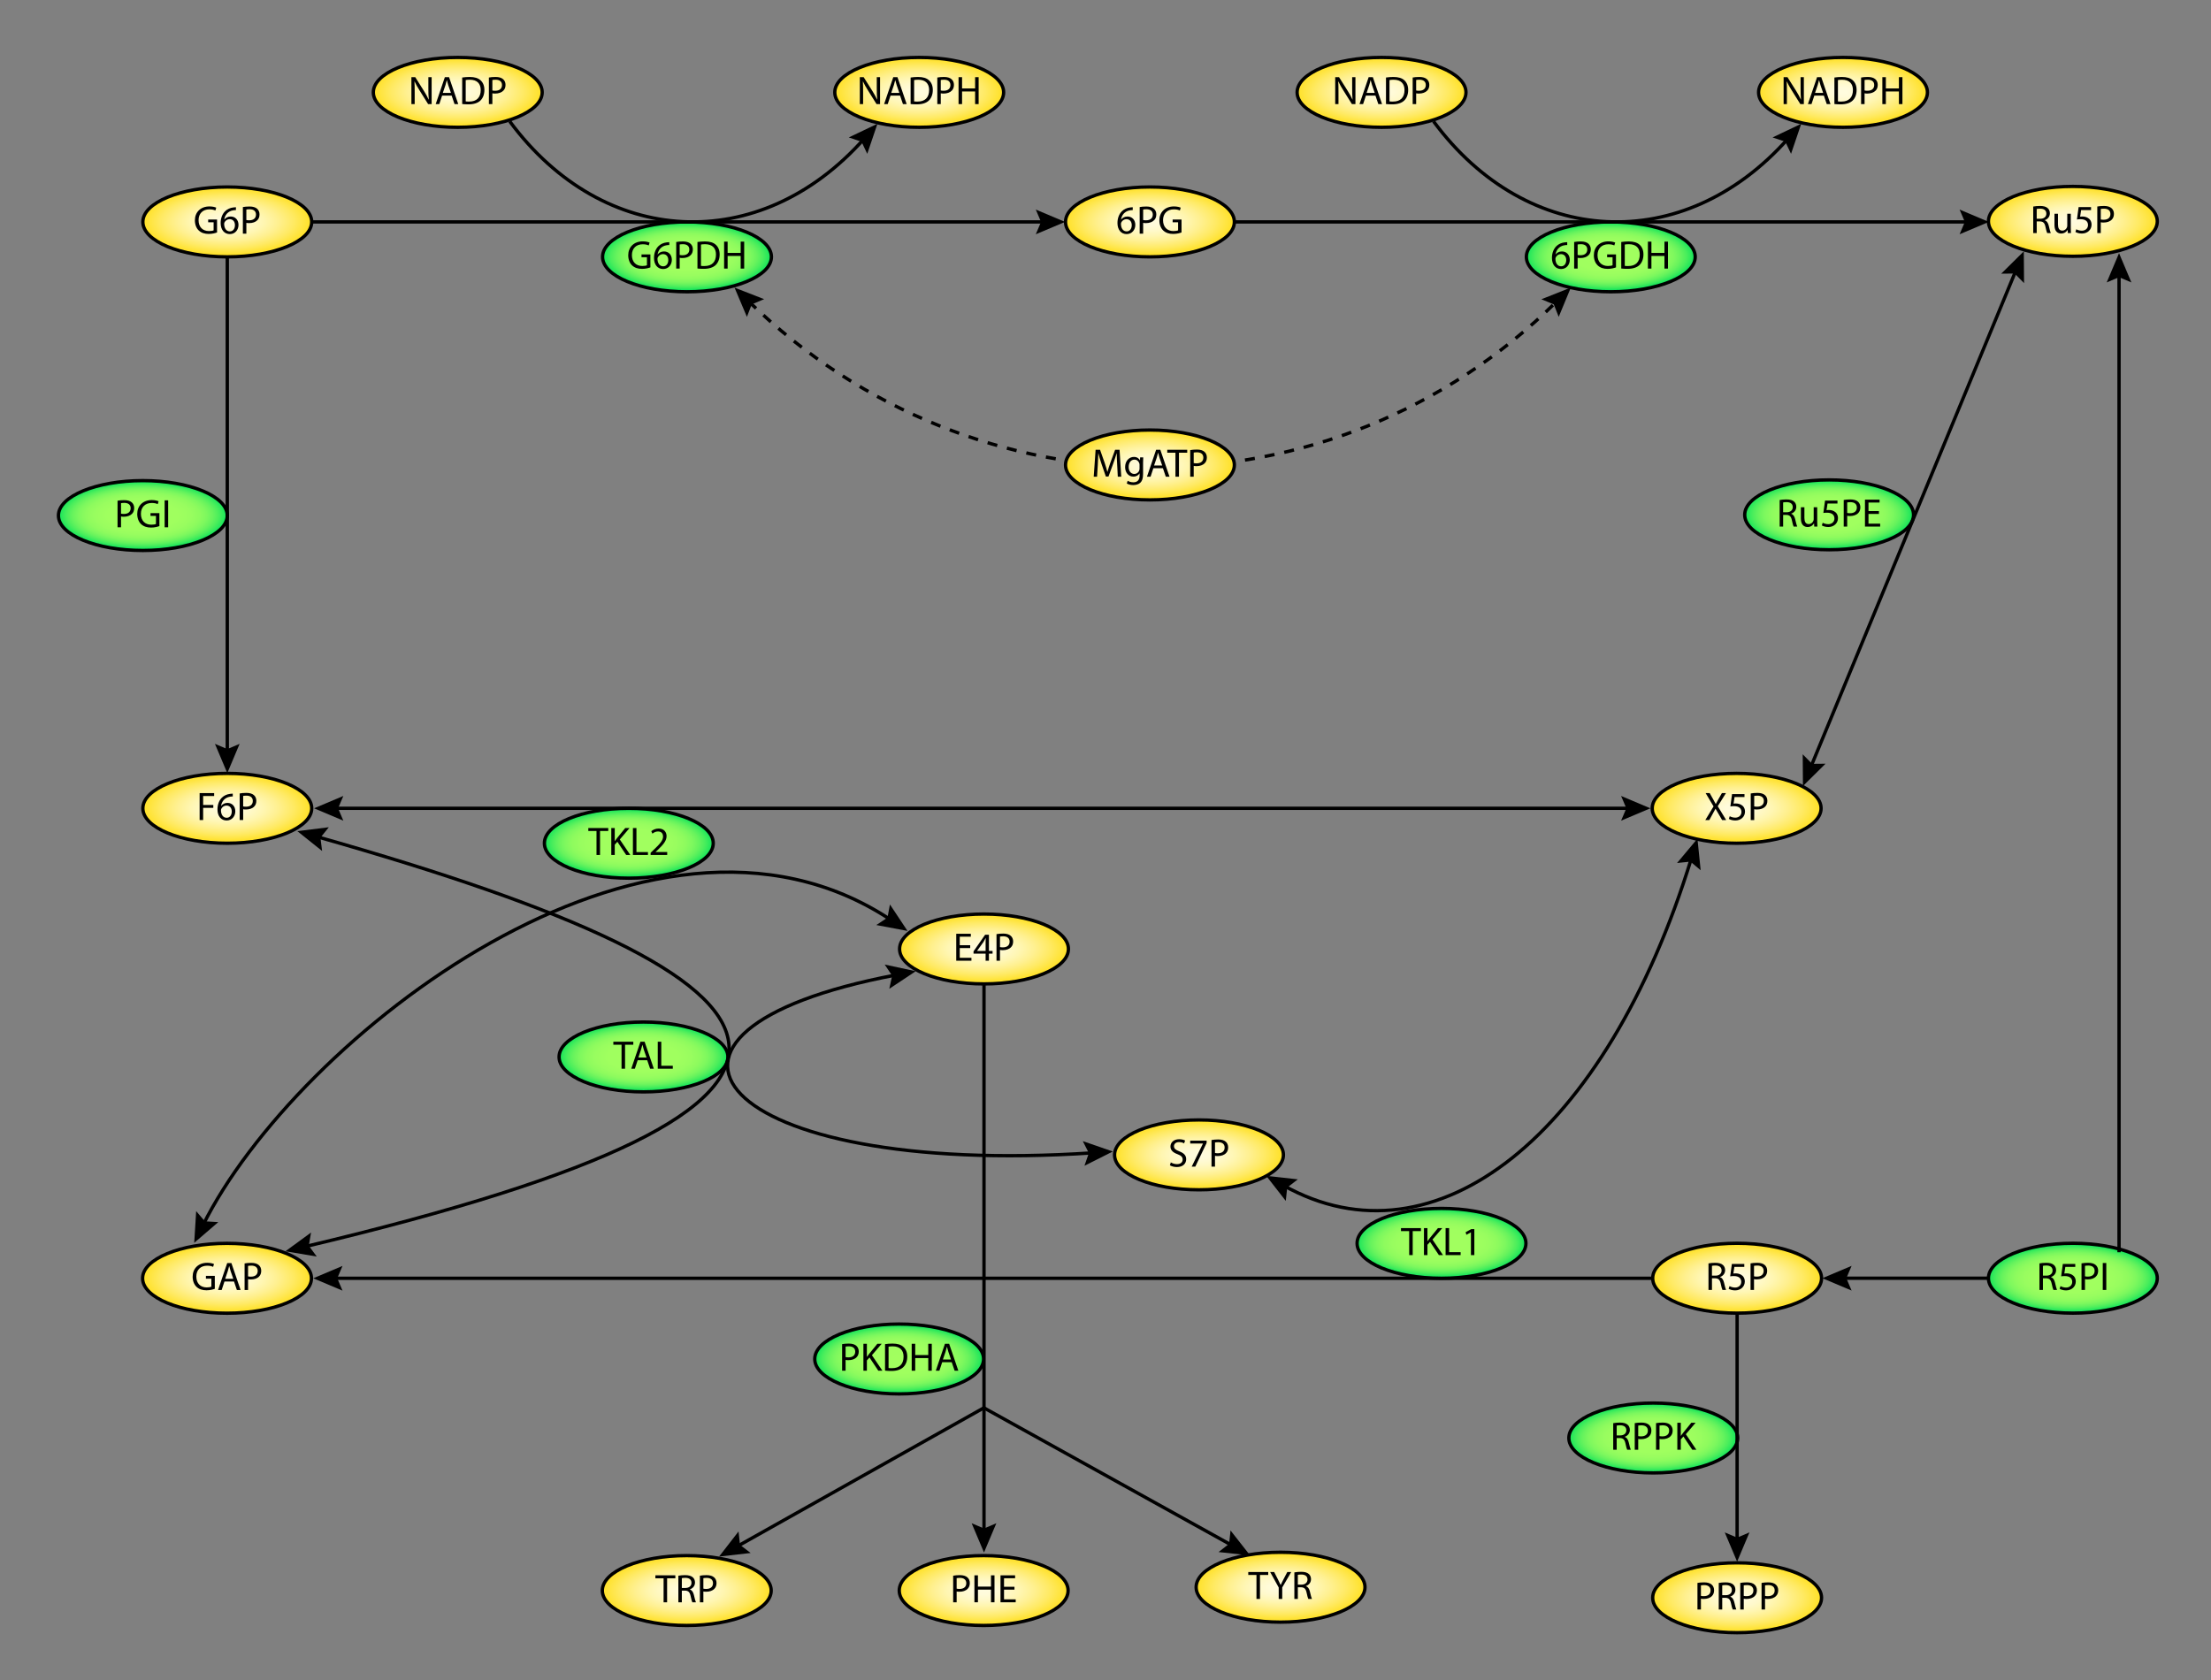 <?xml version="1.0" encoding="utf-8"?>
<!-- Generator: Adobe Illustrator 13.0.0, SVG Export Plug-In . SVG Version: 6.00 Build 14948)  -->
<!DOCTYPE svg PUBLIC "-//W3C//DTD SVG 1.1//EN" "http://www.w3.org/Graphics/SVG/1.1/DTD/svg11.dtd">
<svg version="1.1" id="Layer_1" xmlns="http://www.w3.org/2000/svg" xmlns:xlink="http://www.w3.org/1999/xlink" x="0px" y="0px"
	 width="662.966px" height="503.975px" viewBox="0 0 662.966 503.975" enable-background="new 0 0 662.966 503.975"
	 xml:space="preserve">
<rect x="0" y="0" width="662.966" height="503.975" fill="#808080" stroke="none"/>
<g>
	<g>
		<line fill="none" stroke="#000000" x1="295.051" y1="459.646" x2="295.051" y2="295.087"/>
		<polygon points="291.347,456.837 295.051,458.411 298.754,456.837 295.051,465.616 		"/>
	</g>
</g>
<g>
	<g>
		<line fill="none" stroke="#000000" x1="99.892" y1="383.371" x2="499.558" y2="383.371"/>
		<polygon points="102.701,379.667 101.128,383.371 102.701,387.074 93.923,383.371 		"/>
	</g>
</g>
<g>
	<g>
		<path fill="none" stroke="#000000" stroke-dasharray="3,3" d="M224.527,90.418c68.09,66.162,174.874,66.474,242.25,0"/>
		<polygon points="467.379,95.028 465.897,91.287 462.176,89.754 471.026,86.226 		"/>
		<polygon points="229.123,89.719 225.414,91.28 223.96,95.032 220.246,86.259 		"/>
	</g>
</g>
<g>
</g>
<g>
	
		<radialGradient id="path16609_20_" cx="131.075" cy="-549.619" r="16.186" gradientTransform="matrix(1.593 0 0 0.636 -140.691 416.002)" gradientUnits="userSpaceOnUse">
		<stop  offset="0" style="stop-color:#FFFCDF"/>
		<stop  offset="0.12" style="stop-color:#FFFBDA"/>
		<stop  offset="0.266" style="stop-color:#FFF9CB"/>
		<stop  offset="0.425" style="stop-color:#FFF6B2"/>
		<stop  offset="0.594" style="stop-color:#FFF090"/>
		<stop  offset="0.771" style="stop-color:#FFEA64"/>
		<stop  offset="0.951" style="stop-color:#FFE22F"/>
		<stop  offset="1" style="stop-color:#FFE01F"/>
	</radialGradient>
	<path id="path16609_2_" fill="url(#path16609_20_)" stroke="#000000" d="M93.466,66.554c0,5.786-11.338,10.478-25.316,10.478
		c-13.98,0-25.314-4.689-25.314-10.478S54.169,56.079,68.15,56.079C82.128,56.08,93.466,60.767,93.466,66.554z"/>
	<g>
		<path d="M65.082,69.717c-0.468,0.18-1.403,0.444-2.495,0.444c-1.223,0-2.231-0.312-3.022-1.067
			c-0.696-0.672-1.127-1.751-1.127-3.01c0-2.411,1.667-4.174,4.378-4.174c0.935,0,1.679,0.204,2.027,0.372l-0.264,0.852
			c-0.432-0.204-0.971-0.348-1.787-0.348c-1.967,0-3.25,1.223-3.25,3.25c0,2.051,1.223,3.262,3.118,3.262
			c0.684,0,1.151-0.096,1.392-0.216V66.67h-1.631v-0.839h2.663V69.717z"/>
		<path d="M70.747,63.013c-0.216-0.012-0.492,0.012-0.792,0.06c-1.667,0.264-2.531,1.475-2.71,2.77h0.024
			c0.372-0.503,1.031-0.911,1.895-0.911c1.379,0,2.351,1.007,2.351,2.519c0,1.439-0.972,2.758-2.603,2.758
			c-1.655,0-2.747-1.295-2.747-3.322c0-1.535,0.54-2.746,1.319-3.526c0.647-0.636,1.511-1.031,2.495-1.151
			c0.312-0.048,0.576-0.06,0.768-0.06V63.013z M68.936,69.393c0.899,0,1.511-0.756,1.511-1.871s-0.636-1.787-1.607-1.787
			c-0.636,0-1.235,0.384-1.523,0.959c-0.06,0.12-0.108,0.264-0.108,0.456c0.012,1.283,0.612,2.243,1.715,2.243H68.936z"/>
		<path d="M72.825,62.101c0.503-0.096,1.163-0.168,2.003-0.168c1.031,0,1.787,0.24,2.267,0.672c0.444,0.384,0.72,0.971,0.72,1.691
			c0,0.731-0.216,1.307-0.636,1.727c-0.552,0.587-1.451,0.888-2.471,0.888c-0.312,0-0.6-0.012-0.839-0.072v3.238h-1.043V62.101z
			 M73.868,65.987c0.228,0.06,0.527,0.084,0.863,0.084c1.271,0,2.027-0.624,2.027-1.715c0-1.08-0.755-1.595-1.907-1.595
			c-0.456,0-0.804,0.048-0.983,0.084V65.987z"/>
	</g>
</g>
<g>
	
		<radialGradient id="path16609_29_" cx="115.186" cy="-411.109" r="16.186" gradientTransform="matrix(1.593 0 0 0.636 -140.691 416.002)" gradientUnits="userSpaceOnUse">
		<stop  offset="0" style="stop-color:#A2FF5F"/>
		<stop  offset="0.408" style="stop-color:#A0FF5F"/>
		<stop  offset="0.555" style="stop-color:#99FD5F"/>
		<stop  offset="0.66" style="stop-color:#8EFB5E"/>
		<stop  offset="0.745" style="stop-color:#7DF85E"/>
		<stop  offset="0.817" style="stop-color:#67F35D"/>
		<stop  offset="0.882" style="stop-color:#4BEE5C"/>
		<stop  offset="0.94" style="stop-color:#2BE85B"/>
		<stop  offset="0.992" style="stop-color:#07E05A"/>
		<stop  offset="1" style="stop-color:#00DF5A"/>
	</radialGradient>
	<path id="path16609_21_" fill="url(#path16609_29_)" stroke="#000000" d="M68.15,154.618c0,5.786-11.338,10.478-25.315,10.478
		c-13.981,0-25.315-4.689-25.315-10.478s11.334-10.476,25.315-10.476C56.813,144.144,68.15,148.831,68.15,154.618z"/>
	<g>
		<path d="M35.245,150.166c0.503-0.096,1.163-0.168,2.003-0.168c1.031,0,1.787,0.24,2.267,0.672c0.444,0.384,0.72,0.971,0.72,1.691
			c0,0.731-0.216,1.307-0.636,1.727c-0.552,0.587-1.451,0.888-2.471,0.888c-0.312,0-0.6-0.012-0.839-0.072v3.238h-1.043V150.166z
			 M36.288,154.051c0.228,0.06,0.527,0.084,0.863,0.084c1.271,0,2.027-0.624,2.027-1.715c0-1.08-0.755-1.595-1.907-1.595
			c-0.456,0-0.804,0.048-0.983,0.084V154.051z"/>
		<path d="M47.793,157.781c-0.468,0.18-1.403,0.444-2.495,0.444c-1.223,0-2.231-0.312-3.022-1.067
			c-0.696-0.672-1.127-1.751-1.127-3.01c0-2.411,1.667-4.174,4.378-4.174c0.935,0,1.679,0.204,2.027,0.372l-0.264,0.852
			c-0.432-0.204-0.971-0.348-1.787-0.348c-1.967,0-3.25,1.223-3.25,3.25c0,2.051,1.223,3.262,3.118,3.262
			c0.684,0,1.151-0.096,1.392-0.216v-2.411H45.13v-0.839h2.663V157.781z"/>
		<path d="M50.424,150.058v8.083h-1.056v-8.083H50.424z"/>
	</g>
</g>
<g>
	
		<radialGradient id="path16609_30_" cx="131.075" cy="-273.013" r="16.186" gradientTransform="matrix(1.593 0 0 0.636 -140.691 416.002)" gradientUnits="userSpaceOnUse">
		<stop  offset="0" style="stop-color:#FFFCDF"/>
		<stop  offset="0.12" style="stop-color:#FFFBDA"/>
		<stop  offset="0.266" style="stop-color:#FFF9CB"/>
		<stop  offset="0.425" style="stop-color:#FFF6B2"/>
		<stop  offset="0.594" style="stop-color:#FFF090"/>
		<stop  offset="0.771" style="stop-color:#FFEA64"/>
		<stop  offset="0.951" style="stop-color:#FFE22F"/>
		<stop  offset="1" style="stop-color:#FFE01F"/>
	</radialGradient>
	<path id="path16609_5_" fill="url(#path16609_30_)" stroke="#000000" d="M93.466,242.42c0,5.786-11.338,10.477-25.316,10.477
		c-13.98,0-25.314-4.688-25.314-10.477s11.334-10.476,25.314-10.476C82.128,231.946,93.466,236.633,93.466,242.42z"/>
	<g>
		<path d="M59.858,237.858h4.354v0.876h-3.298v2.687h3.046v0.863h-3.046v3.658h-1.056V237.858z"/>
		<path d="M69.792,238.877c-0.216-0.012-0.492,0.013-0.792,0.061c-1.667,0.264-2.531,1.475-2.71,2.771h0.024
			c0.372-0.504,1.031-0.912,1.895-0.912c1.379,0,2.351,1.008,2.351,2.519c0,1.439-0.972,2.759-2.603,2.759
			c-1.655,0-2.747-1.295-2.747-3.322c0-1.535,0.54-2.746,1.319-3.526c0.647-0.635,1.511-1.031,2.495-1.15
			c0.312-0.049,0.576-0.061,0.768-0.061V238.877z M67.981,245.258c0.899,0,1.511-0.756,1.511-1.871s-0.636-1.787-1.607-1.787
			c-0.636,0-1.235,0.384-1.523,0.96c-0.06,0.12-0.108,0.264-0.108,0.455c0.012,1.283,0.612,2.243,1.715,2.243H67.981z"/>
		<path d="M71.87,237.966c0.503-0.096,1.163-0.168,2.003-0.168c1.031,0,1.787,0.24,2.267,0.672c0.444,0.384,0.72,0.972,0.72,1.69
			c0,0.732-0.216,1.308-0.636,1.728c-0.552,0.588-1.451,0.888-2.471,0.888c-0.312,0-0.6-0.013-0.839-0.072v3.238H71.87V237.966z
			 M72.914,241.852c0.228,0.061,0.527,0.084,0.863,0.084c1.271,0,2.027-0.624,2.027-1.715c0-1.079-0.755-1.596-1.907-1.596
			c-0.456,0-0.804,0.049-0.983,0.084V241.852z"/>
	</g>
</g>
<g>
	
		<radialGradient id="path16609_31_" cx="304.714" cy="-549.619" r="16.186" gradientTransform="matrix(1.593 0 0 0.636 -140.691 416.002)" gradientUnits="userSpaceOnUse">
		<stop  offset="0" style="stop-color:#FFFCDF"/>
		<stop  offset="0.12" style="stop-color:#FFFBDA"/>
		<stop  offset="0.266" style="stop-color:#FFF9CB"/>
		<stop  offset="0.425" style="stop-color:#FFF6B2"/>
		<stop  offset="0.594" style="stop-color:#FFF090"/>
		<stop  offset="0.771" style="stop-color:#FFEA64"/>
		<stop  offset="0.951" style="stop-color:#FFE22F"/>
		<stop  offset="1" style="stop-color:#FFE01F"/>
	</radialGradient>
	<path id="path16609_3_" fill="url(#path16609_31_)" stroke="#000000" d="M370.125,66.554c0,5.786-11.338,10.478-25.316,10.478
		c-13.98,0-25.314-4.689-25.314-10.478s11.334-10.476,25.314-10.476C358.787,56.08,370.125,60.767,370.125,66.554z"/>
	<g>
		<path d="M339.652,63.013c-0.216-0.012-0.492,0.012-0.792,0.06c-1.667,0.264-2.531,1.475-2.71,2.77h0.024
			c0.372-0.503,1.031-0.911,1.895-0.911c1.379,0,2.351,1.007,2.351,2.519c0,1.439-0.972,2.758-2.603,2.758
			c-1.655,0-2.747-1.295-2.747-3.322c0-1.535,0.54-2.746,1.319-3.526c0.647-0.636,1.511-1.031,2.495-1.151
			c0.312-0.048,0.576-0.06,0.768-0.06V63.013z M337.841,69.393c0.899,0,1.511-0.756,1.511-1.871s-0.636-1.787-1.607-1.787
			c-0.636,0-1.235,0.384-1.523,0.959c-0.06,0.12-0.108,0.264-0.108,0.456c0.012,1.283,0.612,2.243,1.715,2.243H337.841z"/>
		<path d="M341.73,62.101c0.503-0.096,1.163-0.168,2.003-0.168c1.031,0,1.787,0.24,2.267,0.672c0.444,0.384,0.72,0.971,0.72,1.691
			c0,0.731-0.216,1.307-0.636,1.727c-0.552,0.587-1.451,0.888-2.471,0.888c-0.312,0-0.6-0.012-0.839-0.072v3.238h-1.043V62.101z
			 M342.774,65.987c0.228,0.06,0.527,0.084,0.863,0.084c1.271,0,2.027-0.624,2.027-1.715c0-1.08-0.755-1.595-1.907-1.595
			c-0.456,0-0.804,0.048-0.983,0.084V65.987z"/>
		<path d="M354.279,69.717c-0.468,0.18-1.403,0.444-2.495,0.444c-1.224,0-2.231-0.312-3.022-1.067
			c-0.695-0.672-1.127-1.751-1.127-3.01c0-2.411,1.667-4.174,4.378-4.174c0.935,0,1.679,0.204,2.027,0.372l-0.264,0.852
			c-0.432-0.204-0.971-0.348-1.787-0.348c-1.967,0-3.25,1.223-3.25,3.25c0,2.051,1.223,3.262,3.118,3.262
			c0.684,0,1.151-0.096,1.391-0.216V66.67h-1.631v-0.839h2.663V69.717z"/>
	</g>
</g>
<g>
	
		<radialGradient id="path16609_32_" cx="478.402" cy="-549.884" r="16.186" gradientTransform="matrix(1.593 0 0 0.636 -140.691 416.002)" gradientUnits="userSpaceOnUse">
		<stop  offset="0" style="stop-color:#FFFCDF"/>
		<stop  offset="0.12" style="stop-color:#FFFBDA"/>
		<stop  offset="0.266" style="stop-color:#FFF9CB"/>
		<stop  offset="0.425" style="stop-color:#FFF6B2"/>
		<stop  offset="0.594" style="stop-color:#FFF090"/>
		<stop  offset="0.771" style="stop-color:#FFEA64"/>
		<stop  offset="0.951" style="stop-color:#FFE22F"/>
		<stop  offset="1" style="stop-color:#FFE01F"/>
	</radialGradient>
	<path id="path16609_4_" fill="url(#path16609_32_)" stroke="#000000" d="M646.862,66.385c0,5.786-11.338,10.478-25.316,10.478
		c-13.98,0-25.314-4.689-25.314-10.478s11.334-10.476,25.314-10.476C635.524,55.911,646.862,60.598,646.862,66.385z"/>
	<g>
		<path d="M609.659,61.944c0.529-0.108,1.297-0.18,2.004-0.18c1.115,0,1.848,0.216,2.35,0.672c0.396,0.348,0.637,0.899,0.637,1.535
			c0,1.055-0.684,1.763-1.523,2.051v0.036c0.611,0.216,0.984,0.792,1.188,1.631c0.264,1.127,0.455,1.907,0.611,2.219h-1.078
			c-0.133-0.228-0.313-0.923-0.529-1.931c-0.238-1.115-0.684-1.535-1.631-1.571h-0.982v3.502h-1.045V61.944z M610.704,65.614h1.066
			c1.115,0,1.824-0.612,1.824-1.535c0-1.043-0.756-1.5-1.859-1.5c-0.504,0-0.852,0.048-1.031,0.096V65.614z"/>
		<path d="M620.924,68.325c0,0.6,0.014,1.127,0.049,1.583h-0.936l-0.061-0.947h-0.023c-0.264,0.468-0.887,1.079-1.918,1.079
			c-0.912,0-2.004-0.516-2.004-2.542v-3.394h1.055v3.202c0,1.104,0.35,1.859,1.297,1.859c0.707,0,1.199-0.492,1.391-0.971
			c0.061-0.144,0.096-0.336,0.096-0.54v-3.55h1.055V68.325z"/>
		<path d="M626.999,63h-2.975l-0.301,1.979c0.18-0.024,0.348-0.048,0.637-0.048c0.611,0,1.199,0.132,1.678,0.419
			c0.613,0.336,1.115,1.02,1.115,2.027c0,1.523-1.211,2.663-2.902,2.663c-0.852,0-1.559-0.24-1.941-0.479l0.264-0.804
			c0.324,0.192,0.959,0.432,1.678,0.432c0.984,0,1.848-0.647,1.836-1.703c0-1.031-0.684-1.739-2.23-1.739
			c-0.457,0-0.805,0.036-1.092,0.084l0.504-3.718h3.73V63z"/>
		<path d="M628.872,61.932c0.504-0.096,1.164-0.168,2.004-0.168c1.031,0,1.787,0.24,2.268,0.672
			c0.443,0.384,0.719,0.971,0.719,1.691c0,0.731-0.217,1.307-0.637,1.727c-0.551,0.587-1.451,0.888-2.469,0.888
			c-0.313,0-0.602-0.012-0.84-0.072v3.238h-1.045V61.932z M629.917,65.818c0.227,0.06,0.527,0.084,0.863,0.084
			c1.271,0,2.027-0.624,2.027-1.715c0-1.08-0.756-1.595-1.908-1.595c-0.455,0-0.803,0.048-0.982,0.084V65.818z"/>
	</g>
</g>
<g>
	
		<radialGradient id="path16609_33_" cx="432.533" cy="-411.448" r="16.186" gradientTransform="matrix(1.593 0 0 0.636 -140.691 416.002)" gradientUnits="userSpaceOnUse">
		<stop  offset="0" style="stop-color:#A2FF5F"/>
		<stop  offset="0.408" style="stop-color:#A0FF5F"/>
		<stop  offset="0.555" style="stop-color:#99FD5F"/>
		<stop  offset="0.66" style="stop-color:#8EFB5E"/>
		<stop  offset="0.745" style="stop-color:#7DF85E"/>
		<stop  offset="0.817" style="stop-color:#67F35D"/>
		<stop  offset="0.882" style="stop-color:#4BEE5C"/>
		<stop  offset="0.94" style="stop-color:#2BE85B"/>
		<stop  offset="0.992" style="stop-color:#07E05A"/>
		<stop  offset="1" style="stop-color:#00DF5A"/>
	</radialGradient>
	<path id="path16609_23_" fill="url(#path16609_33_)" stroke="#000000" d="M573.778,154.403c0,5.786-11.338,10.478-25.316,10.478
		c-13.98,0-25.314-4.689-25.314-10.478s11.334-10.476,25.314-10.476C562.44,143.928,573.778,148.616,573.778,154.403z"/>
	<g>
		<path d="M533.624,149.962c0.529-0.108,1.297-0.18,2.004-0.18c1.115,0,1.848,0.216,2.35,0.672c0.396,0.348,0.637,0.899,0.637,1.535
			c0,1.055-0.684,1.763-1.523,2.051v0.036c0.611,0.216,0.984,0.792,1.188,1.631c0.264,1.127,0.455,1.907,0.611,2.219h-1.078
			c-0.133-0.228-0.313-0.923-0.529-1.931c-0.238-1.115-0.684-1.535-1.631-1.571h-0.982v3.502h-1.045V149.962z M534.668,153.633
			h1.066c1.115,0,1.824-0.612,1.824-1.535c0-1.043-0.756-1.5-1.859-1.5c-0.504,0-0.852,0.048-1.031,0.096V153.633z"/>
		<path d="M544.889,156.343c0,0.6,0.014,1.127,0.049,1.583h-0.936l-0.061-0.947h-0.023c-0.264,0.468-0.887,1.079-1.918,1.079
			c-0.912,0-2.004-0.516-2.004-2.542v-3.394h1.055v3.202c0,1.104,0.35,1.859,1.297,1.859c0.707,0,1.199-0.492,1.391-0.971
			c0.061-0.144,0.096-0.336,0.096-0.54v-3.55h1.055V156.343z"/>
		<path d="M550.963,151.018h-2.975l-0.301,1.979c0.18-0.024,0.348-0.048,0.637-0.048c0.611,0,1.199,0.132,1.678,0.419
			c0.613,0.336,1.115,1.02,1.115,2.027c0,1.523-1.211,2.663-2.902,2.663c-0.852,0-1.559-0.24-1.941-0.479l0.264-0.804
			c0.324,0.192,0.959,0.432,1.678,0.432c0.984,0,1.848-0.647,1.836-1.703c0-1.031-0.684-1.739-2.23-1.739
			c-0.457,0-0.805,0.036-1.092,0.084l0.504-3.718h3.73V151.018z"/>
		<path d="M552.836,149.951c0.504-0.096,1.164-0.168,2.004-0.168c1.031,0,1.787,0.24,2.268,0.672
			c0.443,0.384,0.719,0.971,0.719,1.691c0,0.731-0.217,1.307-0.637,1.727c-0.551,0.587-1.451,0.888-2.469,0.888
			c-0.313,0-0.602-0.012-0.84-0.072v3.238h-1.045V149.951z M553.881,153.836c0.227,0.06,0.527,0.084,0.863,0.084
			c1.271,0,2.027-0.624,2.027-1.715c0-1.08-0.756-1.595-1.908-1.595c-0.455,0-0.803,0.048-0.982,0.084V153.836z"/>
		<path d="M563.395,154.136h-3.131v2.915h3.502v0.875h-4.557v-8.083h4.377v0.875h-3.322v2.555h3.131V154.136z"/>
	</g>
</g>
<g>
	
		<radialGradient id="path16609_34_" cx="415.127" cy="-273.013" r="16.186" gradientTransform="matrix(1.593 0 0 0.636 -140.691 416.002)" gradientUnits="userSpaceOnUse">
		<stop  offset="0" style="stop-color:#FFFCDF"/>
		<stop  offset="0.12" style="stop-color:#FFFBDA"/>
		<stop  offset="0.266" style="stop-color:#FFF9CB"/>
		<stop  offset="0.425" style="stop-color:#FFF6B2"/>
		<stop  offset="0.594" style="stop-color:#FFF090"/>
		<stop  offset="0.771" style="stop-color:#FFEA64"/>
		<stop  offset="0.951" style="stop-color:#FFE22F"/>
		<stop  offset="1" style="stop-color:#FFE01F"/>
	</radialGradient>
	<path id="path16609_19_" fill="url(#path16609_34_)" stroke="#000000" d="M546.047,242.42c0,5.786-11.338,10.478-25.316,10.478
		c-13.98,0-25.314-4.69-25.314-10.478s11.334-10.476,25.314-10.476C534.709,231.945,546.047,236.633,546.047,242.42z"/>
	<g>
		<path d="M516.374,245.944l-1.043-1.787c-0.42-0.684-0.672-1.127-0.924-1.595h-0.024c-0.228,0.468-0.467,0.899-0.875,1.606
			l-0.972,1.775h-1.199l2.471-4.09l-2.375-3.994h1.212l1.067,1.896c0.3,0.527,0.527,0.936,0.743,1.367h0.036
			c0.228-0.479,0.432-0.852,0.731-1.367l1.092-1.896h1.211l-2.459,3.935l2.52,4.149H516.374z"/>
		<path d="M523.082,239.036h-2.975l-0.3,1.979c0.18-0.023,0.348-0.048,0.636-0.048c0.611,0,1.199,0.132,1.679,0.42
			c0.612,0.336,1.115,1.02,1.115,2.027c0,1.522-1.211,2.662-2.902,2.662c-0.852,0-1.559-0.24-1.942-0.479l0.264-0.804
			c0.324,0.192,0.959,0.432,1.679,0.432c0.983,0,1.848-0.647,1.835-1.703c0-1.031-0.684-1.739-2.23-1.739
			c-0.456,0-0.804,0.036-1.092,0.084l0.504-3.718h3.73V239.036z"/>
		<path d="M524.956,237.968c0.504-0.096,1.164-0.168,2.003-0.168c1.032,0,1.787,0.24,2.268,0.672
			c0.443,0.384,0.719,0.972,0.719,1.69c0,0.732-0.216,1.308-0.636,1.728c-0.551,0.588-1.451,0.888-2.47,0.888
			c-0.313,0-0.601-0.013-0.84-0.072v3.238h-1.044V237.968z M526,241.854c0.228,0.061,0.527,0.084,0.863,0.084
			c1.271,0,2.027-0.624,2.027-1.715c0-1.079-0.756-1.596-1.907-1.596c-0.456,0-0.804,0.049-0.983,0.084V241.854z"/>
	</g>
</g>
<g>
	
		<radialGradient id="path16609_35_" cx="304.714" cy="-434.97" r="16.186" gradientTransform="matrix(1.593 0 0 0.636 -140.691 416.002)" gradientUnits="userSpaceOnUse">
		<stop  offset="0" style="stop-color:#FFFCDF"/>
		<stop  offset="0.12" style="stop-color:#FFFBDA"/>
		<stop  offset="0.266" style="stop-color:#FFF9CB"/>
		<stop  offset="0.425" style="stop-color:#FFF6B2"/>
		<stop  offset="0.594" style="stop-color:#FFF090"/>
		<stop  offset="0.771" style="stop-color:#FFEA64"/>
		<stop  offset="0.951" style="stop-color:#FFE22F"/>
		<stop  offset="1" style="stop-color:#FFE01F"/>
	</radialGradient>
	<path id="path16609_8_" fill="url(#path16609_35_)" stroke="#000000" d="M370.125,139.447c0,5.786-11.338,10.478-25.316,10.478
		c-13.98,0-25.314-4.689-25.314-10.478s11.334-10.476,25.314-10.476C358.787,128.973,370.125,133.66,370.125,139.447z"/>
	<g>
		<path d="M334.983,139.42c-0.06-1.127-0.132-2.495-0.132-3.49h-0.024c-0.288,0.936-0.612,1.955-1.02,3.07l-1.427,3.922h-0.792
			l-1.319-3.85c-0.384-1.151-0.695-2.183-0.923-3.142h-0.024c-0.024,1.007-0.084,2.351-0.156,3.574l-0.216,3.466h-0.995l0.563-8.083
			h1.332l1.379,3.91c0.336,0.996,0.6,1.883,0.815,2.723h0.024c0.216-0.815,0.503-1.703,0.863-2.723l1.439-3.91h1.331l0.504,8.083
			h-1.032L334.983,139.42z"/>
		<path d="M342.748,142.119c0,1.343-0.276,2.147-0.828,2.663c-0.576,0.516-1.391,0.696-2.123,0.696c-0.696,0-1.463-0.168-1.931-0.48
			l0.264-0.815c0.384,0.252,0.983,0.468,1.703,0.468c1.08,0,1.871-0.564,1.871-2.039v-0.636h-0.024
			c-0.312,0.54-0.948,0.972-1.847,0.972c-1.439,0-2.471-1.223-2.471-2.842c0-1.967,1.284-3.07,2.627-3.07
			c1.007,0,1.547,0.516,1.811,0.995h0.024l0.036-0.863h0.936c-0.036,0.408-0.048,0.875-0.048,1.583V142.119z M341.692,139.444
			c0-0.168-0.012-0.324-0.06-0.468c-0.192-0.624-0.696-1.127-1.476-1.127c-1.007,0-1.727,0.852-1.727,2.207
			c0,1.127,0.588,2.087,1.715,2.087c0.66,0,1.247-0.408,1.463-1.091c0.06-0.168,0.083-0.372,0.083-0.563V139.444z"/>
		<path d="M345.834,140.428l-0.839,2.542h-1.08l2.747-8.083h1.259l2.758,8.083h-1.115l-0.863-2.542H345.834z M348.484,139.612
			l-0.803-2.327c-0.168-0.527-0.288-1.007-0.408-1.475h-0.036c-0.108,0.468-0.24,0.972-0.396,1.463l-0.792,2.338H348.484z"/>
		<path d="M352.458,135.774H350v-0.887h5.985v0.887h-2.471v7.196h-1.055V135.774z"/>
		<path d="M356.887,134.995c0.503-0.096,1.163-0.168,2.003-0.168c1.031,0,1.787,0.24,2.267,0.672c0.444,0.384,0.72,0.971,0.72,1.691
			c0,0.731-0.216,1.307-0.636,1.727c-0.552,0.587-1.451,0.888-2.471,0.888c-0.312,0-0.6-0.012-0.839-0.072v3.238h-1.043V134.995z
			 M357.931,138.88c0.228,0.06,0.527,0.084,0.863,0.084c1.271,0,2.027-0.624,2.027-1.715c0-1.08-0.755-1.595-1.907-1.595
			c-0.456,0-0.804,0.048-0.983,0.084V138.88z"/>
	</g>
</g>
<g>
	
		<radialGradient id="path16609_36_" cx="206.642" cy="-256.535" r="16.186" gradientTransform="matrix(1.593 0 0 0.636 -140.691 416.002)" gradientUnits="userSpaceOnUse">
		<stop  offset="0" style="stop-color:#A2FF5F"/>
		<stop  offset="0.408" style="stop-color:#A0FF5F"/>
		<stop  offset="0.555" style="stop-color:#99FD5F"/>
		<stop  offset="0.66" style="stop-color:#8EFB5E"/>
		<stop  offset="0.745" style="stop-color:#7DF85E"/>
		<stop  offset="0.817" style="stop-color:#67F35D"/>
		<stop  offset="0.882" style="stop-color:#4BEE5C"/>
		<stop  offset="0.94" style="stop-color:#2BE85B"/>
		<stop  offset="0.992" style="stop-color:#07E05A"/>
		<stop  offset="1" style="stop-color:#00DF5A"/>
	</radialGradient>
	<path id="path16609_22_" fill="url(#path16609_36_)" stroke="#000000" d="M213.867,252.897c0,5.785-11.338,10.478-25.315,10.478
		c-13.981,0-25.315-4.69-25.315-10.478c0-5.789,11.334-10.476,25.315-10.476C202.529,242.422,213.867,247.11,213.867,252.897z"/>
	<g>
		<path d="M178.861,249.224h-2.459v-0.887h5.985v0.887h-2.471v7.196h-1.055V249.224z"/>
		<path d="M183.29,248.337h1.043v3.898h0.036c0.216-0.312,0.432-0.6,0.636-0.864l2.471-3.034h1.295l-2.926,3.43l3.154,4.653h-1.235
			l-2.651-3.97l-0.779,0.887v3.083h-1.043V248.337z"/>
		<path d="M189.781,248.337h1.056v7.208h3.454v0.876h-4.51V248.337z"/>
		<path d="M195.085,256.42v-0.647l0.828-0.804c1.991-1.896,2.902-2.902,2.902-4.078c0-0.792-0.372-1.523-1.535-1.523
			c-0.708,0-1.295,0.36-1.655,0.66l-0.336-0.744c0.528-0.444,1.307-0.792,2.207-0.792c1.667,0,2.375,1.151,2.375,2.267
			c0,1.439-1.043,2.604-2.687,4.186l-0.612,0.576v0.023h3.49v0.876H195.085z"/>
	</g>
</g>
<g>
	
		<radialGradient id="path16609_37_" cx="131.025" cy="-51.323" r="16.186" gradientTransform="matrix(1.593 0 0 0.636 -140.691 416.002)" gradientUnits="userSpaceOnUse">
		<stop  offset="0" style="stop-color:#FFFCDF"/>
		<stop  offset="0.12" style="stop-color:#FFFBDA"/>
		<stop  offset="0.266" style="stop-color:#FFF9CB"/>
		<stop  offset="0.425" style="stop-color:#FFF6B2"/>
		<stop  offset="0.594" style="stop-color:#FFF090"/>
		<stop  offset="0.771" style="stop-color:#FFEA64"/>
		<stop  offset="0.951" style="stop-color:#FFE22F"/>
		<stop  offset="1" style="stop-color:#FFE01F"/>
	</radialGradient>
	<path id="path16609_6_" fill="url(#path16609_37_)" stroke="#000000" d="M93.387,383.371c0,5.786-11.338,10.478-25.316,10.478
		c-13.98,0-25.314-4.689-25.314-10.478s11.334-10.476,25.314-10.476C82.049,372.896,93.387,377.583,93.387,383.371z"/>
	<g>
		<path d="M64.408,386.534c-0.468,0.18-1.403,0.443-2.495,0.443c-1.224,0-2.231-0.312-3.022-1.067
			c-0.695-0.672-1.127-1.751-1.127-3.011c0-2.41,1.667-4.174,4.378-4.174c0.935,0,1.679,0.204,2.027,0.372l-0.264,0.852
			c-0.432-0.204-0.971-0.348-1.787-0.348c-1.967,0-3.25,1.224-3.25,3.25c0,2.051,1.223,3.263,3.118,3.263
			c0.684,0,1.151-0.097,1.391-0.216v-2.411h-1.631v-0.84h2.663V386.534z"/>
		<path d="M67.302,384.35l-0.839,2.543h-1.08l2.747-8.084h1.259l2.758,8.084h-1.115l-0.863-2.543H67.302z M69.953,383.535
			l-0.803-2.326c-0.168-0.528-0.288-1.008-0.408-1.476h-0.036c-0.108,0.468-0.24,0.972-0.396,1.463l-0.792,2.339H69.953z"/>
		<path d="M73.339,378.917c0.503-0.096,1.163-0.168,2.003-0.168c1.031,0,1.787,0.24,2.267,0.672c0.444,0.384,0.72,0.972,0.72,1.69
			c0,0.732-0.216,1.308-0.636,1.728c-0.552,0.588-1.451,0.888-2.471,0.888c-0.312,0-0.6-0.013-0.839-0.072v3.238h-1.043V378.917z
			 M74.383,382.803c0.228,0.06,0.527,0.084,0.863,0.084c1.271,0,2.027-0.624,2.027-1.715c0-1.079-0.755-1.596-1.907-1.596
			c-0.456,0-0.804,0.049-0.983,0.084V382.803z"/>
	</g>
</g>
<g>
	
		<radialGradient id="path16609_38_" cx="209.404" cy="-155.721" r="16.186" gradientTransform="matrix(1.593 0 0 0.636 -140.691 416.002)" gradientUnits="userSpaceOnUse">
		<stop  offset="0" style="stop-color:#A2FF5F"/>
		<stop  offset="0.408" style="stop-color:#A0FF5F"/>
		<stop  offset="0.555" style="stop-color:#99FD5F"/>
		<stop  offset="0.66" style="stop-color:#8EFB5E"/>
		<stop  offset="0.745" style="stop-color:#7DF85E"/>
		<stop  offset="0.817" style="stop-color:#67F35D"/>
		<stop  offset="0.882" style="stop-color:#4BEE5C"/>
		<stop  offset="0.94" style="stop-color:#2BE85B"/>
		<stop  offset="0.992" style="stop-color:#07E05A"/>
		<stop  offset="1" style="stop-color:#00DF5A"/>
	</radialGradient>
	<path id="path16609_25_" fill="url(#path16609_38_)" stroke="#000000" d="M218.268,316.994c0,5.786-11.338,10.478-25.315,10.478
		c-13.981,0-25.315-4.689-25.315-10.478s11.334-10.476,25.315-10.476C206.93,306.519,218.268,311.207,218.268,316.994z"/>
	<g>
		<path d="M186.369,313.321h-2.459v-0.888h5.985v0.888h-2.471v7.196h-1.055V313.321z"/>
		<path d="M191.205,317.974l-0.839,2.543h-1.08l2.747-8.084h1.259l2.758,8.084h-1.115l-0.864-2.543H191.205z M193.855,317.159
			l-0.803-2.326c-0.168-0.528-0.288-1.008-0.408-1.476h-0.036c-0.108,0.468-0.24,0.972-0.396,1.463l-0.792,2.339H193.855z"/>
		<path d="M197.229,312.433h1.056v7.208h3.454v0.876h-4.51V312.433z"/>
	</g>
</g>
<g>
	
		<radialGradient id="path16609_39_" cx="273.484" cy="-206.656" r="16.186" gradientTransform="matrix(1.593 0 0 0.636 -140.691 416.002)" gradientUnits="userSpaceOnUse">
		<stop  offset="0" style="stop-color:#FFFCDF"/>
		<stop  offset="0.12" style="stop-color:#FFFBDA"/>
		<stop  offset="0.266" style="stop-color:#FFF9CB"/>
		<stop  offset="0.425" style="stop-color:#FFF6B2"/>
		<stop  offset="0.594" style="stop-color:#FFF090"/>
		<stop  offset="0.771" style="stop-color:#FFEA64"/>
		<stop  offset="0.951" style="stop-color:#FFE22F"/>
		<stop  offset="1" style="stop-color:#FFE01F"/>
	</radialGradient>
	<path id="path16609_7_" fill="url(#path16609_39_)" stroke="#000000" d="M320.366,284.61c0,5.786-11.338,10.478-25.316,10.478
		c-13.98,0-25.314-4.689-25.314-10.478s11.334-10.476,25.314-10.476C309.028,274.135,320.366,278.823,320.366,284.61z"/>
	<g>
		<path d="M290.914,284.342h-3.13v2.914h3.502v0.876h-4.558v-8.084h4.377v0.876h-3.322v2.555h3.13V284.342z"/>
		<path d="M295.534,288.132v-2.123h-3.622v-0.684l3.479-4.989h1.139v4.857h1.091v0.815h-1.091v2.123H295.534z M295.534,285.194
			v-2.614c0-0.408,0.012-0.815,0.036-1.224h-0.036c-0.24,0.456-0.432,0.792-0.647,1.163l-1.907,2.651v0.023H295.534z"/>
		<path d="M298.799,280.157c0.503-0.096,1.163-0.168,2.003-0.168c1.031,0,1.787,0.24,2.267,0.672c0.444,0.384,0.72,0.972,0.72,1.69
			c0,0.732-0.216,1.308-0.636,1.728c-0.552,0.588-1.451,0.888-2.471,0.888c-0.312,0-0.6-0.013-0.839-0.072v3.238h-1.043V280.157z
			 M299.843,284.042c0.228,0.06,0.527,0.084,0.863,0.084c1.271,0,2.027-0.624,2.027-1.715c0-1.079-0.755-1.596-1.907-1.596
			c-0.456,0-0.804,0.049-0.983,0.084V284.042z"/>
	</g>
</g>
<g>
	
		<radialGradient id="path16609_40_" cx="257.521" cy="-13.253" r="16.186" gradientTransform="matrix(1.593 0 0 0.636 -140.691 416.002)" gradientUnits="userSpaceOnUse">
		<stop  offset="0" style="stop-color:#A2FF5F"/>
		<stop  offset="0.408" style="stop-color:#A0FF5F"/>
		<stop  offset="0.555" style="stop-color:#99FD5F"/>
		<stop  offset="0.66" style="stop-color:#8EFB5E"/>
		<stop  offset="0.745" style="stop-color:#7DF85E"/>
		<stop  offset="0.817" style="stop-color:#67F35D"/>
		<stop  offset="0.882" style="stop-color:#4BEE5C"/>
		<stop  offset="0.94" style="stop-color:#2BE85B"/>
		<stop  offset="0.992" style="stop-color:#07E05A"/>
		<stop  offset="1" style="stop-color:#00DF5A"/>
	</radialGradient>
	<path id="path16609_26_" fill="url(#path16609_40_)" stroke="#000000" d="M294.932,407.575c0,5.786-11.338,10.478-25.315,10.478
		c-13.981,0-25.315-4.689-25.315-10.478s11.334-10.476,25.315-10.476C283.594,397.1,294.932,401.788,294.932,407.575z"/>
	<g>
		<path d="M252.505,403.123c0.503-0.096,1.163-0.168,2.003-0.168c1.031,0,1.787,0.24,2.267,0.672c0.444,0.384,0.72,0.972,0.72,1.69
			c0,0.732-0.216,1.308-0.636,1.728c-0.552,0.588-1.451,0.888-2.471,0.888c-0.312,0-0.6-0.013-0.839-0.072v3.238h-1.043V403.123z
			 M253.548,407.008c0.228,0.06,0.527,0.084,0.863,0.084c1.271,0,2.027-0.624,2.027-1.715c0-1.079-0.755-1.596-1.907-1.596
			c-0.456,0-0.804,0.049-0.983,0.084V407.008z"/>
		<path d="M258.889,403.014h1.043v3.898h0.036c0.216-0.312,0.432-0.6,0.636-0.863l2.471-3.035h1.295l-2.926,3.431l3.154,4.653
			h-1.235l-2.651-3.97l-0.779,0.888v3.082h-1.043V403.014z"/>
		<path d="M265.38,403.123c0.648-0.096,1.403-0.168,2.231-0.168c1.499,0,2.566,0.336,3.274,0.995
			c0.732,0.66,1.151,1.607,1.151,2.915c0,1.319-0.419,2.398-1.163,3.142c-0.768,0.756-2.015,1.164-3.586,1.164
			c-0.756,0-1.367-0.024-1.907-0.097V403.123z M266.436,410.283c0.264,0.048,0.647,0.048,1.055,0.048
			c2.231,0.012,3.442-1.247,3.442-3.43c0.012-1.932-1.067-3.119-3.274-3.119c-0.54,0-0.947,0.049-1.223,0.108V410.283z"/>
		<path d="M274.428,403.014v3.383h3.91v-3.383h1.056v8.084h-1.056v-3.79h-3.91v3.79h-1.056v-8.084H274.428z"/>
		<path d="M282.515,408.555l-0.839,2.543h-1.08l2.747-8.084h1.259l2.758,8.084h-1.115l-0.864-2.543H282.515z M285.166,407.74
			l-0.803-2.326c-0.168-0.528-0.288-1.008-0.408-1.476h-0.036c-0.108,0.468-0.24,0.972-0.396,1.463l-0.792,2.339H285.166z"/>
	</g>
</g>
<g>
	
		<radialGradient id="path16609_41_" cx="217.546" cy="95.976" r="16.186" gradientTransform="matrix(1.593 0 0 0.636 -140.691 416.002)" gradientUnits="userSpaceOnUse">
		<stop  offset="0" style="stop-color:#FFFCDF"/>
		<stop  offset="0.12" style="stop-color:#FFFBDA"/>
		<stop  offset="0.266" style="stop-color:#FFF9CB"/>
		<stop  offset="0.425" style="stop-color:#FFF6B2"/>
		<stop  offset="0.594" style="stop-color:#FFF090"/>
		<stop  offset="0.771" style="stop-color:#FFEA64"/>
		<stop  offset="0.951" style="stop-color:#FFE22F"/>
		<stop  offset="1" style="stop-color:#FFE01F"/>
	</radialGradient>
	<path id="path16609_12_" fill="url(#path16609_41_)" stroke="#000000" d="M231.24,477.023c0,5.786-11.338,10.478-25.316,10.478
		c-13.98,0-25.314-4.689-25.314-10.478s11.334-10.476,25.314-10.476C219.902,466.548,231.24,471.236,231.24,477.023z"/>
	<g>
		<path d="M198.976,473.349h-2.459v-0.888h5.985v0.888h-2.471v7.196h-1.055V473.349z"/>
		<path d="M203.404,472.582c0.527-0.107,1.295-0.18,2.003-0.18c1.115,0,1.847,0.216,2.351,0.672
			c0.396,0.348,0.636,0.899,0.636,1.535c0,1.056-0.684,1.763-1.523,2.051v0.036c0.612,0.216,0.983,0.791,1.188,1.631
			c0.264,1.127,0.456,1.907,0.612,2.219h-1.08c-0.132-0.228-0.312-0.924-0.528-1.931c-0.24-1.115-0.684-1.535-1.631-1.571h-0.983
			v3.502h-1.043V472.582z M204.448,476.251h1.067c1.115,0,1.823-0.611,1.823-1.535c0-1.043-0.755-1.499-1.859-1.499
			c-0.504,0-0.852,0.048-1.031,0.096V476.251z"/>
		<path d="M209.86,472.57c0.503-0.096,1.163-0.168,2.003-0.168c1.031,0,1.787,0.24,2.267,0.672c0.444,0.384,0.72,0.972,0.72,1.69
			c0,0.732-0.216,1.308-0.636,1.728c-0.552,0.588-1.451,0.888-2.471,0.888c-0.312,0-0.6-0.013-0.839-0.072v3.238h-1.043V472.57z
			 M210.904,476.456c0.228,0.06,0.527,0.084,0.863,0.084c1.271,0,2.027-0.624,2.027-1.715c0-1.079-0.755-1.596-1.907-1.596
			c-0.456,0-0.804,0.049-0.983,0.084V476.456z"/>
	</g>
</g>
<g>
	
		<radialGradient id="path16609_42_" cx="273.421" cy="95.976" r="16.186" gradientTransform="matrix(1.593 0 0 0.636 -140.691 416.002)" gradientUnits="userSpaceOnUse">
		<stop  offset="0" style="stop-color:#FFFCDF"/>
		<stop  offset="0.12" style="stop-color:#FFFBDA"/>
		<stop  offset="0.266" style="stop-color:#FFF9CB"/>
		<stop  offset="0.425" style="stop-color:#FFF6B2"/>
		<stop  offset="0.594" style="stop-color:#FFF090"/>
		<stop  offset="0.771" style="stop-color:#FFEA64"/>
		<stop  offset="0.951" style="stop-color:#FFE22F"/>
		<stop  offset="1" style="stop-color:#FFE01F"/>
	</radialGradient>
	<path id="path16609_13_" fill="url(#path16609_42_)" stroke="#000000" d="M320.266,477.023c0,5.786-11.338,10.478-25.316,10.478
		c-13.98,0-25.314-4.689-25.314-10.478s11.334-10.476,25.314-10.476C308.928,466.548,320.266,471.236,320.266,477.023z"/>
	<g>
		<path d="M285.806,472.57c0.503-0.096,1.163-0.168,2.003-0.168c1.031,0,1.787,0.24,2.267,0.672c0.444,0.384,0.72,0.972,0.72,1.69
			c0,0.732-0.216,1.308-0.636,1.728c-0.552,0.588-1.451,0.888-2.471,0.888c-0.312,0-0.6-0.013-0.839-0.072v3.238h-1.043V472.57z
			 M286.85,476.456c0.228,0.06,0.527,0.084,0.863,0.084c1.271,0,2.027-0.624,2.027-1.715c0-1.079-0.755-1.596-1.907-1.596
			c-0.456,0-0.804,0.049-0.983,0.084V476.456z"/>
		<path d="M293.233,472.461v3.383h3.91v-3.383h1.056v8.084h-1.056v-3.79h-3.91v3.79h-1.056v-8.084H293.233z"/>
		<path d="M304.187,476.755h-3.13v2.914h3.502v0.876h-4.558v-8.084h4.378v0.876h-3.322v2.555h3.13V476.755z"/>
	</g>
</g>
<g>
	
		<radialGradient id="path16609_43_" cx="329.295" cy="94.403" r="16.186" gradientTransform="matrix(1.593 0 0 0.636 -140.691 416.002)" gradientUnits="userSpaceOnUse">
		<stop  offset="0" style="stop-color:#FFFCDF"/>
		<stop  offset="0.12" style="stop-color:#FFFBDA"/>
		<stop  offset="0.266" style="stop-color:#FFF9CB"/>
		<stop  offset="0.425" style="stop-color:#FFF6B2"/>
		<stop  offset="0.594" style="stop-color:#FFF090"/>
		<stop  offset="0.771" style="stop-color:#FFEA64"/>
		<stop  offset="0.951" style="stop-color:#FFE22F"/>
		<stop  offset="1" style="stop-color:#FFE01F"/>
	</radialGradient>
	<path id="path16609_14_" fill="url(#path16609_43_)" stroke="#000000" d="M409.291,476.023c0,5.786-11.338,10.478-25.316,10.478
		c-13.98,0-25.314-4.689-25.314-10.478s11.333-10.476,25.314-10.476C397.953,465.548,409.291,470.236,409.291,476.023z"/>
	<g>
		<path d="M376.75,472.349h-2.458v-0.888h5.984v0.888h-2.471v7.196h-1.056V472.349z"/>
		<path d="M383.421,479.545v-3.43l-2.567-4.654h1.2l1.139,2.231c0.3,0.611,0.552,1.104,0.804,1.667h0.024
			c0.216-0.528,0.503-1.056,0.815-1.667l1.163-2.231h1.176l-2.699,4.642v3.442H383.421z"/>
		<path d="M388.114,471.582c0.528-0.107,1.296-0.18,2.003-0.18c1.115,0,1.848,0.216,2.351,0.672
			c0.396,0.348,0.636,0.899,0.636,1.535c0,1.056-0.684,1.763-1.522,2.051v0.036c0.611,0.216,0.983,0.791,1.187,1.631
			c0.265,1.127,0.456,1.907,0.612,2.219H392.3c-0.133-0.228-0.313-0.924-0.528-1.931c-0.239-1.115-0.684-1.535-1.631-1.571h-0.983
			v3.502h-1.044V471.582z M389.158,475.251h1.067c1.115,0,1.823-0.611,1.823-1.535c0-1.043-0.756-1.499-1.859-1.499
			c-0.504,0-0.852,0.048-1.031,0.096V475.251z"/>
	</g>
</g>
<g>
	
		<radialGradient id="path16609_44_" cx="359.584" cy="-67.801" r="16.186" gradientTransform="matrix(1.593 0 0 0.636 -140.691 416.002)" gradientUnits="userSpaceOnUse">
		<stop  offset="0" style="stop-color:#A2FF5F"/>
		<stop  offset="0.408" style="stop-color:#A0FF5F"/>
		<stop  offset="0.555" style="stop-color:#99FD5F"/>
		<stop  offset="0.66" style="stop-color:#8EFB5E"/>
		<stop  offset="0.745" style="stop-color:#7DF85E"/>
		<stop  offset="0.817" style="stop-color:#67F35D"/>
		<stop  offset="0.882" style="stop-color:#4BEE5C"/>
		<stop  offset="0.94" style="stop-color:#2BE85B"/>
		<stop  offset="0.992" style="stop-color:#07E05A"/>
		<stop  offset="1" style="stop-color:#00DF5A"/>
	</radialGradient>
	<path id="path16609_24_" fill="url(#path16609_44_)" stroke="#000000" d="M457.548,372.893c0,5.786-11.338,10.478-25.314,10.478
		c-13.98,0-25.314-4.689-25.314-10.478s11.334-10.476,25.314-10.476C446.21,362.418,457.548,367.106,457.548,372.893z"/>
	<g>
		<path d="M422.543,369.22h-2.459v-0.888h5.984v0.888h-2.471v7.196h-1.055V369.22z"/>
		<path d="M426.971,368.333h1.045v3.898h0.035c0.217-0.312,0.432-0.6,0.637-0.863l2.471-3.035h1.295l-2.928,3.431l3.154,4.653
			h-1.234l-2.65-3.97l-0.779,0.888v3.082h-1.045V368.333z"/>
		<path d="M433.463,368.333h1.057v7.208h3.453v0.876h-4.51V368.333z"/>
		<path d="M441.059,369.604h-0.023l-1.355,0.731l-0.205-0.803l1.703-0.912h0.9v7.796h-1.02V369.604z"/>
	</g>
</g>
<g>
	
		<radialGradient id="path16609_45_" cx="313.944" cy="-109.534" r="16.186" gradientTransform="matrix(1.593 0 0 0.636 -140.691 416.002)" gradientUnits="userSpaceOnUse">
		<stop  offset="0" style="stop-color:#FFFCDF"/>
		<stop  offset="0.12" style="stop-color:#FFFBDA"/>
		<stop  offset="0.266" style="stop-color:#FFF9CB"/>
		<stop  offset="0.425" style="stop-color:#FFF6B2"/>
		<stop  offset="0.594" style="stop-color:#FFF090"/>
		<stop  offset="0.771" style="stop-color:#FFEA64"/>
		<stop  offset="0.951" style="stop-color:#FFE22F"/>
		<stop  offset="1" style="stop-color:#FFE01F"/>
	</radialGradient>
	<path id="path16609_9_" fill="url(#path16609_45_)" stroke="#000000" d="M384.831,346.36c0,5.786-11.338,10.478-25.316,10.478
		c-13.98,0-25.314-4.689-25.314-10.478s11.334-10.476,25.314-10.476C373.493,335.885,384.831,340.573,384.831,346.36z"/>
	<g>
		<path d="M351.067,348.611c0.468,0.3,1.14,0.528,1.859,0.528c1.067,0,1.691-0.552,1.691-1.38c0-0.743-0.433-1.188-1.523-1.595
			c-1.319-0.479-2.135-1.176-2.135-2.303c0-1.26,1.043-2.195,2.614-2.195c0.815,0,1.428,0.192,1.775,0.396l-0.288,0.852
			c-0.252-0.156-0.792-0.384-1.523-0.384c-1.104,0-1.523,0.659-1.523,1.211c0,0.756,0.492,1.127,1.607,1.56
			c1.367,0.539,2.051,1.187,2.051,2.374c0,1.247-0.911,2.339-2.818,2.339c-0.779,0-1.631-0.24-2.063-0.527L351.067,348.611z"/>
		<path d="M361.804,342.086v0.695l-3.394,7.101h-1.08l3.37-6.896v-0.023h-3.813v-0.876H361.804z"/>
		<path d="M363.271,341.907c0.504-0.096,1.164-0.168,2.003-0.168c1.032,0,1.787,0.24,2.268,0.672
			c0.443,0.384,0.719,0.972,0.719,1.69c0,0.732-0.216,1.308-0.636,1.728c-0.551,0.588-1.451,0.888-2.47,0.888
			c-0.313,0-0.601-0.013-0.84-0.072v3.238h-1.044V341.907z M364.315,345.792c0.228,0.06,0.527,0.084,0.863,0.084
			c1.271,0,2.027-0.624,2.027-1.715c0-1.079-0.756-1.596-1.907-1.596c-0.456,0-0.804,0.049-0.983,0.084V345.792z"/>
	</g>
</g>
<g>
	
		<radialGradient id="path16609_46_" cx="415.215" cy="-51.353" r="16.186" gradientTransform="matrix(1.593 0 0 0.636 -140.691 416.002)" gradientUnits="userSpaceOnUse">
		<stop  offset="0" style="stop-color:#FFFCDF"/>
		<stop  offset="0.12" style="stop-color:#FFFBDA"/>
		<stop  offset="0.266" style="stop-color:#FFF9CB"/>
		<stop  offset="0.425" style="stop-color:#FFF6B2"/>
		<stop  offset="0.594" style="stop-color:#FFF090"/>
		<stop  offset="0.771" style="stop-color:#FFEA64"/>
		<stop  offset="0.951" style="stop-color:#FFE22F"/>
		<stop  offset="1" style="stop-color:#FFE01F"/>
	</radialGradient>
	<path id="path16609_10_" fill="url(#path16609_46_)" stroke="#000000" d="M546.187,383.351c0,5.786-11.338,10.478-25.316,10.478
		c-13.98,0-25.314-4.689-25.314-10.478s11.334-10.476,25.314-10.476C534.849,372.876,546.187,377.564,546.187,383.351z"/>
	<g>
		<path d="M512.285,378.911c0.528-0.107,1.296-0.18,2.003-0.18c1.115,0,1.848,0.216,2.351,0.672
			c0.396,0.348,0.636,0.899,0.636,1.535c0,1.056-0.684,1.763-1.522,2.051v0.036c0.611,0.216,0.983,0.791,1.187,1.631
			c0.265,1.127,0.456,1.907,0.612,2.219h-1.079c-0.133-0.228-0.313-0.924-0.528-1.931c-0.239-1.115-0.684-1.535-1.631-1.571h-0.983
			v3.502h-1.044V378.911z M513.329,382.581h1.067c1.115,0,1.823-0.611,1.823-1.535c0-1.043-0.756-1.499-1.859-1.499
			c-0.504,0-0.852,0.048-1.031,0.096V382.581z"/>
		<path d="M523.023,379.966h-2.975l-0.3,1.979c0.18-0.023,0.348-0.048,0.636-0.048c0.611,0,1.199,0.132,1.679,0.42
			c0.612,0.336,1.115,1.02,1.115,2.027c0,1.522-1.211,2.662-2.902,2.662c-0.852,0-1.559-0.24-1.942-0.479l0.264-0.804
			c0.324,0.191,0.96,0.432,1.679,0.432c0.983,0,1.848-0.647,1.835-1.703c0-1.031-0.684-1.739-2.23-1.739
			c-0.456,0-0.804,0.036-1.091,0.084l0.503-3.718h3.73V379.966z"/>
		<path d="M524.897,378.899c0.504-0.096,1.164-0.168,2.003-0.168c1.032,0,1.787,0.24,2.267,0.672c0.444,0.384,0.72,0.972,0.72,1.69
			c0,0.732-0.216,1.308-0.636,1.728c-0.551,0.588-1.451,0.888-2.47,0.888c-0.313,0-0.601-0.013-0.84-0.072v3.238h-1.044V378.899z
			 M525.941,382.785c0.228,0.06,0.527,0.084,0.863,0.084c1.271,0,2.027-0.624,2.027-1.715c0-1.079-0.756-1.596-1.907-1.596
			c-0.456,0-0.804,0.049-0.983,0.084V382.785z"/>
	</g>
</g>
<g>
	
		<radialGradient id="path16609_47_" cx="399.438" cy="24.015" r="16.185" gradientTransform="matrix(1.593 0 0 0.636 -140.691 416.002)" gradientUnits="userSpaceOnUse">
		<stop  offset="0" style="stop-color:#A2FF5F"/>
		<stop  offset="0.408" style="stop-color:#A0FF5F"/>
		<stop  offset="0.555" style="stop-color:#99FD5F"/>
		<stop  offset="0.66" style="stop-color:#8EFB5E"/>
		<stop  offset="0.745" style="stop-color:#7DF85E"/>
		<stop  offset="0.817" style="stop-color:#67F35D"/>
		<stop  offset="0.882" style="stop-color:#4BEE5C"/>
		<stop  offset="0.94" style="stop-color:#2BE85B"/>
		<stop  offset="0.992" style="stop-color:#07E05A"/>
		<stop  offset="1" style="stop-color:#00DF5A"/>
	</radialGradient>
	<path id="path16609_27_" fill="url(#path16609_47_)" stroke="#000000" d="M521.047,431.27c0,5.786-11.338,10.478-25.315,10.478
		c-13.98,0-25.314-4.689-25.314-10.478s11.334-10.476,25.314-10.476C509.709,420.795,521.047,425.483,521.047,431.27z"/>
	<g>
		<path d="M483.719,426.829c0.528-0.107,1.296-0.18,2.003-0.18c1.115,0,1.848,0.216,2.351,0.672
			c0.396,0.348,0.636,0.899,0.636,1.535c0,1.056-0.684,1.763-1.522,2.051v0.036c0.611,0.216,0.983,0.791,1.187,1.631
			c0.265,1.127,0.456,1.907,0.612,2.219h-1.079c-0.133-0.228-0.313-0.924-0.528-1.931c-0.239-1.115-0.684-1.535-1.631-1.571h-0.983
			v3.502h-1.044V426.829z M484.763,430.499h1.067c1.115,0,1.823-0.611,1.823-1.535c0-1.043-0.756-1.499-1.859-1.499
			c-0.504,0-0.852,0.048-1.031,0.096V430.499z"/>
		<path d="M490.175,426.817c0.504-0.096,1.164-0.168,2.003-0.168c1.032,0,1.787,0.24,2.267,0.672c0.444,0.384,0.72,0.972,0.72,1.69
			c0,0.732-0.216,1.308-0.636,1.728c-0.551,0.588-1.451,0.888-2.47,0.888c-0.313,0-0.601-0.013-0.84-0.072v3.238h-1.044V426.817z
			 M491.219,430.703c0.228,0.06,0.527,0.084,0.863,0.084c1.271,0,2.027-0.624,2.027-1.715c0-1.079-0.756-1.596-1.907-1.596
			c-0.456,0-0.804,0.049-0.983,0.084V430.703z"/>
		<path d="M496.559,426.817c0.504-0.096,1.164-0.168,2.003-0.168c1.032,0,1.787,0.24,2.268,0.672
			c0.443,0.384,0.719,0.972,0.719,1.69c0,0.732-0.216,1.308-0.636,1.728c-0.551,0.588-1.451,0.888-2.47,0.888
			c-0.313,0-0.601-0.013-0.84-0.072v3.238h-1.044V426.817z M497.603,430.703c0.228,0.06,0.527,0.084,0.863,0.084
			c1.271,0,2.027-0.624,2.027-1.715c0-1.079-0.756-1.596-1.907-1.596c-0.456,0-0.804,0.049-0.983,0.084V430.703z"/>
		<path d="M502.943,426.708h1.044v3.898h0.036c0.216-0.312,0.432-0.6,0.636-0.863l2.471-3.035h1.295l-2.927,3.431l3.154,4.653
			h-1.235l-2.65-3.97l-0.779,0.888v3.082h-1.044V426.708z"/>
	</g>
</g>
<g>
	
		<radialGradient id="path16609_48_" cx="415.215" cy="99.382" r="16.186" gradientTransform="matrix(1.593 0 0 0.636 -140.691 416.002)" gradientUnits="userSpaceOnUse">
		<stop  offset="0" style="stop-color:#FFFCDF"/>
		<stop  offset="0.12" style="stop-color:#FFFBDA"/>
		<stop  offset="0.266" style="stop-color:#FFF9CB"/>
		<stop  offset="0.425" style="stop-color:#FFF6B2"/>
		<stop  offset="0.594" style="stop-color:#FFF090"/>
		<stop  offset="0.771" style="stop-color:#FFEA64"/>
		<stop  offset="0.951" style="stop-color:#FFE22F"/>
		<stop  offset="1" style="stop-color:#FFE01F"/>
	</radialGradient>
	<path id="path16609_11_" fill="url(#path16609_48_)" stroke="#000000" d="M546.187,479.189c0,5.786-11.338,10.478-25.316,10.478
		c-13.98,0-25.314-4.689-25.314-10.478s11.334-10.476,25.314-10.476C534.849,468.714,546.187,473.402,546.187,479.189z"/>
	<g>
		<path d="M508.979,474.737c0.504-0.096,1.164-0.168,2.002-0.168c1.033,0,1.787,0.24,2.268,0.672
			c0.443,0.384,0.719,0.972,0.719,1.69c0,0.732-0.215,1.308-0.635,1.728c-0.551,0.588-1.451,0.888-2.471,0.888
			c-0.313,0-0.6-0.013-0.84-0.072v3.238h-1.043V474.737z M510.022,478.623c0.229,0.061,0.527,0.084,0.863,0.084
			c1.271,0,2.027-0.624,2.027-1.715c0-1.079-0.756-1.596-1.906-1.596c-0.457,0-0.805,0.049-0.984,0.084V478.623z"/>
		<path d="M515.362,474.749c0.529-0.107,1.297-0.18,2.004-0.18c1.115,0,1.848,0.216,2.35,0.672c0.396,0.348,0.637,0.899,0.637,1.535
			c0,1.056-0.684,1.763-1.523,2.051v0.036c0.611,0.216,0.984,0.791,1.188,1.631c0.264,1.127,0.455,1.907,0.611,2.219h-1.078
			c-0.133-0.228-0.313-0.924-0.529-1.931c-0.238-1.115-0.684-1.535-1.631-1.571h-0.982v3.502h-1.045V474.749z M516.407,478.418
			h1.066c1.115,0,1.824-0.611,1.824-1.535c0-1.043-0.756-1.499-1.859-1.499c-0.504,0-0.852,0.048-1.031,0.096V478.418z"/>
		<path d="M521.819,474.737c0.504-0.096,1.164-0.168,2.002-0.168c1.033,0,1.787,0.24,2.268,0.672
			c0.443,0.384,0.719,0.972,0.719,1.69c0,0.732-0.215,1.308-0.635,1.728c-0.551,0.588-1.451,0.888-2.471,0.888
			c-0.313,0-0.6-0.013-0.84-0.072v3.238h-1.043V474.737z M522.862,478.623c0.229,0.061,0.527,0.084,0.863,0.084
			c1.271,0,2.027-0.624,2.027-1.715c0-1.079-0.756-1.596-1.906-1.596c-0.457,0-0.805,0.049-0.984,0.084V478.623z"/>
		<path d="M528.202,474.737c0.504-0.096,1.164-0.168,2.004-0.168c1.031,0,1.787,0.24,2.268,0.672
			c0.443,0.384,0.719,0.972,0.719,1.69c0,0.732-0.217,1.308-0.637,1.728c-0.551,0.588-1.451,0.888-2.469,0.888
			c-0.313,0-0.602-0.013-0.84-0.072v3.238h-1.045V474.737z M529.247,478.623c0.227,0.061,0.527,0.084,0.863,0.084
			c1.271,0,2.027-0.624,2.027-1.715c0-1.079-0.756-1.596-1.908-1.596c-0.455,0-0.803,0.049-0.982,0.084V478.623z"/>
	</g>
</g>
<g>
	
		<radialGradient id="path16609_49_" cx="478.402" cy="-51.353" r="16.186" gradientTransform="matrix(1.593 0 0 0.636 -140.691 416.002)" gradientUnits="userSpaceOnUse">
		<stop  offset="0" style="stop-color:#A2FF5F"/>
		<stop  offset="0.408" style="stop-color:#A0FF5F"/>
		<stop  offset="0.555" style="stop-color:#99FD5F"/>
		<stop  offset="0.66" style="stop-color:#8EFB5E"/>
		<stop  offset="0.745" style="stop-color:#7DF85E"/>
		<stop  offset="0.817" style="stop-color:#67F35D"/>
		<stop  offset="0.882" style="stop-color:#4BEE5C"/>
		<stop  offset="0.94" style="stop-color:#2BE85B"/>
		<stop  offset="0.992" style="stop-color:#07E05A"/>
		<stop  offset="1" style="stop-color:#00DF5A"/>
	</radialGradient>
	<path id="path16609_28_" fill="url(#path16609_49_)" stroke="#000000" d="M646.862,383.351c0,5.786-11.338,10.478-25.315,10.478
		c-13.981,0-25.315-4.689-25.315-10.478s11.334-10.476,25.315-10.476C635.524,372.876,646.862,377.564,646.862,383.351z"/>
	<g>
		<path d="M611.527,378.911c0.528-0.107,1.296-0.18,2.003-0.18c1.115,0,1.848,0.216,2.351,0.672
			c0.396,0.348,0.636,0.899,0.636,1.535c0,1.056-0.684,1.763-1.522,2.051v0.036c0.611,0.216,0.983,0.791,1.187,1.631
			c0.265,1.127,0.456,1.907,0.612,2.219h-1.079c-0.133-0.228-0.313-0.924-0.528-1.931c-0.239-1.115-0.684-1.535-1.631-1.571h-0.983
			v3.502h-1.044V378.911z M612.571,382.581h1.067c1.115,0,1.823-0.611,1.823-1.535c0-1.043-0.756-1.499-1.859-1.499
			c-0.504,0-0.852,0.048-1.031,0.096V382.581z"/>
		<path d="M622.265,379.966h-2.975l-0.3,1.979c0.18-0.023,0.348-0.048,0.636-0.048c0.611,0,1.199,0.132,1.679,0.42
			c0.612,0.336,1.115,1.02,1.115,2.027c0,1.522-1.211,2.662-2.902,2.662c-0.852,0-1.559-0.24-1.942-0.479l0.264-0.804
			c0.324,0.191,0.96,0.432,1.679,0.432c0.983,0,1.848-0.647,1.835-1.703c0-1.031-0.684-1.739-2.23-1.739
			c-0.456,0-0.804,0.036-1.091,0.084l0.503-3.718h3.73V379.966z"/>
		<path d="M624.139,378.899c0.504-0.096,1.164-0.168,2.003-0.168c1.032,0,1.787,0.24,2.267,0.672c0.444,0.384,0.72,0.972,0.72,1.69
			c0,0.732-0.216,1.308-0.636,1.728c-0.551,0.588-1.451,0.888-2.47,0.888c-0.313,0-0.601-0.013-0.84-0.072v3.238h-1.044V378.899z
			 M625.183,382.785c0.228,0.06,0.527,0.084,0.863,0.084c1.271,0,2.027-0.624,2.027-1.715c0-1.079-0.756-1.596-1.907-1.596
			c-0.456,0-0.804,0.049-0.983,0.084V382.785z"/>
		<path d="M631.567,378.791v8.084h-1.056v-8.084H631.567z"/>
	</g>
</g>
<g>
	<g>
		
			<radialGradient id="path16609_50_" cx="174.448" cy="-610.728" r="16.186" gradientTransform="matrix(1.593 0 0 0.636 -140.691 416.002)" gradientUnits="userSpaceOnUse">
			<stop  offset="0" style="stop-color:#FFFCDF"/>
			<stop  offset="0.12" style="stop-color:#FFFBDA"/>
			<stop  offset="0.266" style="stop-color:#FFF9CB"/>
			<stop  offset="0.425" style="stop-color:#FFF6B2"/>
			<stop  offset="0.594" style="stop-color:#FFF090"/>
			<stop  offset="0.771" style="stop-color:#FFEA64"/>
			<stop  offset="0.951" style="stop-color:#FFE22F"/>
			<stop  offset="1" style="stop-color:#FFE01F"/>
		</radialGradient>
		<path id="path16609_15_" fill="url(#path16609_50_)" stroke="#000000" d="M162.572,27.701c0,5.786-11.338,10.478-25.316,10.478
			c-13.98,0-25.314-4.689-25.314-10.478s11.334-10.476,25.314-10.476C151.234,17.226,162.572,21.914,162.572,27.701z"/>
		<g>
			<path d="M123.359,31.224v-8.083h1.151l2.579,4.09c0.587,0.947,1.067,1.787,1.439,2.626l0.036-0.012
				c-0.096-1.079-0.12-2.063-0.12-3.31v-3.394h0.983v8.083h-1.055l-2.566-4.102c-0.564-0.9-1.104-1.823-1.5-2.699l-0.036,0.012
				c0.06,1.019,0.072,1.991,0.072,3.334v3.454H123.359z"/>
			<path d="M132.563,28.682l-0.839,2.542h-1.08l2.747-8.083h1.259l2.758,8.083h-1.115l-0.863-2.542H132.563z M135.213,27.866
				l-0.803-2.327c-0.168-0.527-0.288-1.007-0.408-1.475h-0.036c-0.108,0.468-0.24,0.972-0.396,1.463l-0.792,2.338H135.213z"/>
			<path d="M138.587,23.249c0.648-0.096,1.403-0.168,2.231-0.168c1.499,0,2.566,0.336,3.274,0.996
				c0.732,0.66,1.151,1.607,1.151,2.914c0,1.319-0.419,2.399-1.163,3.143c-0.768,0.755-2.015,1.163-3.586,1.163
				c-0.756,0-1.367-0.024-1.907-0.096V23.249z M139.643,30.409c0.264,0.048,0.647,0.048,1.055,0.048
				c2.231,0.012,3.442-1.247,3.442-3.43c0.012-1.931-1.067-3.118-3.274-3.118c-0.54,0-0.947,0.048-1.223,0.108V30.409z"/>
			<path d="M146.591,23.249c0.503-0.096,1.163-0.168,2.003-0.168c1.031,0,1.787,0.24,2.267,0.672c0.444,0.384,0.72,0.971,0.72,1.691
				c0,0.731-0.216,1.307-0.636,1.727c-0.552,0.587-1.451,0.888-2.471,0.888c-0.312,0-0.6-0.012-0.839-0.072v3.238h-1.043V23.249z
				 M147.635,27.134c0.228,0.06,0.527,0.084,0.863,0.084c1.271,0,2.027-0.624,2.027-1.715c0-1.08-0.755-1.595-1.907-1.595
				c-0.456,0-0.804,0.048-0.983,0.084V27.134z"/>
		</g>
	</g>
	<g>
		
			<radialGradient id="path16609_51_" cx="261.291" cy="-610.728" r="16.186" gradientTransform="matrix(1.593 0 0 0.636 -140.691 416.002)" gradientUnits="userSpaceOnUse">
			<stop  offset="0" style="stop-color:#FFFCDF"/>
			<stop  offset="0.12" style="stop-color:#FFFBDA"/>
			<stop  offset="0.266" style="stop-color:#FFF9CB"/>
			<stop  offset="0.425" style="stop-color:#FFF6B2"/>
			<stop  offset="0.594" style="stop-color:#FFF090"/>
			<stop  offset="0.771" style="stop-color:#FFEA64"/>
			<stop  offset="0.951" style="stop-color:#FFE22F"/>
			<stop  offset="1" style="stop-color:#FFE01F"/>
		</radialGradient>
		<path id="path16609_16_" fill="url(#path16609_51_)" stroke="#000000" d="M300.94,27.701c0,5.786-11.338,10.478-25.316,10.478
			c-13.98,0-25.314-4.689-25.314-10.478s11.334-10.476,25.314-10.476C289.602,17.226,300.94,21.914,300.94,27.701z"/>
		<g>
			<path d="M257.817,31.224v-8.083h1.151l2.579,4.09c0.587,0.947,1.067,1.787,1.439,2.626l0.036-0.012
				c-0.096-1.079-0.12-2.063-0.12-3.31v-3.394h0.983v8.083h-1.055l-2.566-4.102c-0.564-0.9-1.104-1.823-1.5-2.699l-0.036,0.012
				c0.06,1.019,0.072,1.991,0.072,3.334v3.454H257.817z"/>
			<path d="M267.02,28.682l-0.839,2.542h-1.08l2.747-8.083h1.259l2.758,8.083h-1.115l-0.863-2.542H267.02z M269.67,27.866
				l-0.803-2.327c-0.168-0.527-0.288-1.007-0.408-1.475h-0.036c-0.108,0.468-0.24,0.972-0.396,1.463l-0.792,2.338H269.67z"/>
			<path d="M273.045,23.249c0.648-0.096,1.403-0.168,2.231-0.168c1.499,0,2.566,0.336,3.274,0.996
				c0.732,0.66,1.151,1.607,1.151,2.914c0,1.319-0.419,2.399-1.163,3.143c-0.768,0.755-2.015,1.163-3.586,1.163
				c-0.756,0-1.367-0.024-1.907-0.096V23.249z M274.101,30.409c0.264,0.048,0.647,0.048,1.055,0.048
				c2.231,0.012,3.442-1.247,3.442-3.43c0.012-1.931-1.067-3.118-3.274-3.118c-0.54,0-0.947,0.048-1.223,0.108V30.409z"/>
			<path d="M281.049,23.249c0.503-0.096,1.163-0.168,2.003-0.168c1.031,0,1.787,0.24,2.267,0.672c0.444,0.384,0.72,0.971,0.72,1.691
				c0,0.731-0.216,1.307-0.636,1.727c-0.552,0.587-1.451,0.888-2.471,0.888c-0.312,0-0.6-0.012-0.839-0.072v3.238h-1.043V23.249z
				 M282.092,27.134c0.228,0.06,0.527,0.084,0.863,0.084c1.271,0,2.027-0.624,2.027-1.715c0-1.08-0.755-1.595-1.907-1.595
				c-0.456,0-0.804,0.048-0.983,0.084V27.134z"/>
			<path d="M288.476,23.141v3.382h3.91v-3.382h1.056v8.083h-1.056v-3.79h-3.91v3.79h-1.056v-8.083H288.476z"/>
		</g>
	</g>
	<g>
		
			<radialGradient id="path16609_52_" cx="217.589" cy="-533.14" r="16.186" gradientTransform="matrix(1.593 0 0 0.636 -140.691 416.002)" gradientUnits="userSpaceOnUse">
			<stop  offset="0" style="stop-color:#A2FF5F"/>
			<stop  offset="0.408" style="stop-color:#A0FF5F"/>
			<stop  offset="0.555" style="stop-color:#99FD5F"/>
			<stop  offset="0.66" style="stop-color:#8EFB5E"/>
			<stop  offset="0.745" style="stop-color:#7DF85E"/>
			<stop  offset="0.817" style="stop-color:#67F35D"/>
			<stop  offset="0.882" style="stop-color:#4BEE5C"/>
			<stop  offset="0.94" style="stop-color:#2BE85B"/>
			<stop  offset="0.992" style="stop-color:#07E05A"/>
			<stop  offset="1" style="stop-color:#00DF5A"/>
		</radialGradient>
		<path id="path16609" fill="url(#path16609_52_)" stroke="#000000" d="M231.309,77.031c0,5.786-11.338,10.478-25.315,10.478
			c-13.98,0-25.314-4.689-25.314-10.478s11.334-10.476,25.314-10.476C219.971,66.556,231.309,71.244,231.309,77.031z"/>
		<g>
			<path d="M195.017,80.193c-0.468,0.18-1.403,0.444-2.495,0.444c-1.223,0-2.231-0.312-3.022-1.067
				c-0.696-0.672-1.127-1.751-1.127-3.01c0-2.411,1.667-4.174,4.378-4.174c0.935,0,1.679,0.204,2.027,0.372l-0.264,0.852
				c-0.432-0.204-0.971-0.348-1.787-0.348c-1.967,0-3.25,1.223-3.25,3.25c0,2.051,1.223,3.262,3.118,3.262
				c0.684,0,1.151-0.096,1.392-0.216v-2.411h-1.631v-0.839h2.663V80.193z"/>
			<path d="M200.682,73.489c-0.216-0.012-0.492,0.012-0.792,0.06c-1.667,0.264-2.531,1.475-2.71,2.77h0.024
				c0.372-0.503,1.031-0.911,1.895-0.911c1.379,0,2.351,1.007,2.351,2.519c0,1.439-0.972,2.758-2.603,2.758
				c-1.655,0-2.747-1.295-2.747-3.322c0-1.535,0.54-2.746,1.319-3.526c0.647-0.636,1.511-1.031,2.495-1.151
				c0.312-0.048,0.576-0.06,0.768-0.06V73.489z M198.871,79.87c0.899,0,1.511-0.756,1.511-1.871s-0.636-1.787-1.607-1.787
				c-0.636,0-1.235,0.384-1.523,0.959c-0.06,0.12-0.108,0.264-0.108,0.456c0.012,1.283,0.612,2.243,1.715,2.243H198.871z"/>
			<path d="M202.76,72.578c0.503-0.096,1.163-0.168,2.003-0.168c1.031,0,1.787,0.24,2.267,0.672c0.444,0.384,0.72,0.971,0.72,1.691
				c0,0.731-0.216,1.307-0.636,1.727c-0.552,0.587-1.451,0.888-2.471,0.888c-0.312,0-0.6-0.012-0.839-0.072v3.238h-1.043V72.578z
				 M203.803,76.463c0.228,0.06,0.527,0.084,0.863,0.084c1.271,0,2.027-0.624,2.027-1.715c0-1.08-0.755-1.595-1.907-1.595
				c-0.456,0-0.804,0.048-0.983,0.084V76.463z"/>
			<path d="M209.131,72.578c0.648-0.096,1.403-0.168,2.231-0.168c1.499,0,2.566,0.336,3.274,0.996
				c0.732,0.66,1.151,1.607,1.151,2.914c0,1.319-0.419,2.399-1.163,3.143c-0.768,0.755-2.015,1.163-3.586,1.163
				c-0.756,0-1.368-0.024-1.907-0.096V72.578z M210.187,79.738c0.264,0.048,0.647,0.048,1.055,0.048
				c2.231,0.012,3.442-1.247,3.442-3.43c0.012-1.931-1.067-3.118-3.274-3.118c-0.54,0-0.947,0.048-1.223,0.108V79.738z"/>
			<path d="M218.179,72.47v3.382h3.91V72.47h1.056v8.083h-1.056v-3.79h-3.91v3.79h-1.056V72.47H218.179z"/>
		</g>
	</g>
	<g>
		<g>
			<line fill="none" stroke="#000000" x1="313.391" y1="66.555" x2="93.387" y2="66.555"/>
			<polygon points="310.583,70.259 312.155,66.555 310.583,62.852 319.36,66.555 			"/>
		</g>
	</g>
	<g>
		<g>
			<path fill="none" stroke="#000000" d="M152.846,36.399c28.096,38.019,74.941,40.473,106.295,5.177"/>
			<polygon points="260.045,46.136 258.32,42.5 254.507,41.217 263.105,37.114 			"/>
		</g>
	</g>
</g>
<g>
	
		<radialGradient id="path16609_53_" cx="348.301" cy="-610.728" r="16.186" gradientTransform="matrix(1.593 0 0 0.636 -140.691 416.002)" gradientUnits="userSpaceOnUse">
		<stop  offset="0" style="stop-color:#FFFCDF"/>
		<stop  offset="0.12" style="stop-color:#FFFBDA"/>
		<stop  offset="0.266" style="stop-color:#FFF9CB"/>
		<stop  offset="0.425" style="stop-color:#FFF6B2"/>
		<stop  offset="0.594" style="stop-color:#FFF090"/>
		<stop  offset="0.771" style="stop-color:#FFEA64"/>
		<stop  offset="0.951" style="stop-color:#FFE22F"/>
		<stop  offset="1" style="stop-color:#FFE01F"/>
	</radialGradient>
	<path id="path16609_18_" fill="url(#path16609_53_)" stroke="#000000" d="M439.572,27.701c0,5.786-11.338,10.478-25.316,10.478
		c-13.98,0-25.314-4.689-25.314-10.478s11.334-10.476,25.314-10.476C428.234,17.226,439.572,21.914,439.572,27.701z"/>
	<g>
		<path d="M400.36,31.224v-8.083h1.15l2.579,4.09c0.587,0.947,1.067,1.787,1.438,2.626l0.037-0.012
			c-0.097-1.079-0.121-2.063-0.121-3.31v-3.394h0.984v8.083h-1.056l-2.566-4.102c-0.563-0.9-1.104-1.823-1.499-2.699l-0.036,0.012
			c0.06,1.019,0.071,1.991,0.071,3.334v3.454H400.36z"/>
		<path d="M409.563,28.682l-0.84,2.542h-1.08l2.747-8.083h1.259l2.759,8.083h-1.115l-0.863-2.542H409.563z M412.213,27.866
			l-0.804-2.327c-0.168-0.527-0.288-1.007-0.407-1.475h-0.037c-0.107,0.468-0.239,0.972-0.396,1.463l-0.792,2.338H412.213z"/>
		<path d="M415.587,23.249c0.647-0.096,1.403-0.168,2.231-0.168c1.498,0,2.566,0.336,3.273,0.996
			c0.732,0.66,1.151,1.607,1.151,2.914c0,1.319-0.419,2.399-1.163,3.143c-0.768,0.755-2.016,1.163-3.586,1.163
			c-0.756,0-1.367-0.024-1.907-0.096V23.249z M416.643,30.409c0.264,0.048,0.647,0.048,1.055,0.048
			c2.231,0.012,3.443-1.247,3.443-3.43c0.012-1.931-1.068-3.118-3.275-3.118c-0.539,0-0.947,0.048-1.223,0.108V30.409z"/>
		<path d="M423.591,23.249c0.503-0.096,1.163-0.168,2.003-0.168c1.031,0,1.787,0.24,2.267,0.672c0.444,0.384,0.72,0.971,0.72,1.691
			c0,0.731-0.216,1.307-0.636,1.727c-0.552,0.587-1.451,0.888-2.471,0.888c-0.312,0-0.6-0.012-0.839-0.072v3.238h-1.044V23.249z
			 M424.635,27.134c0.227,0.06,0.527,0.084,0.863,0.084c1.271,0,2.026-0.624,2.026-1.715c0-1.08-0.755-1.595-1.907-1.595
			c-0.455,0-0.803,0.048-0.982,0.084V27.134z"/>
	</g>
</g>
<g>
	
		<radialGradient id="path16609_54_" cx="435.144" cy="-610.728" r="16.186" gradientTransform="matrix(1.593 0 0 0.636 -140.691 416.002)" gradientUnits="userSpaceOnUse">
		<stop  offset="0" style="stop-color:#FFFCDF"/>
		<stop  offset="0.12" style="stop-color:#FFFBDA"/>
		<stop  offset="0.266" style="stop-color:#FFF9CB"/>
		<stop  offset="0.425" style="stop-color:#FFF6B2"/>
		<stop  offset="0.594" style="stop-color:#FFF090"/>
		<stop  offset="0.771" style="stop-color:#FFEA64"/>
		<stop  offset="0.951" style="stop-color:#FFE22F"/>
		<stop  offset="1" style="stop-color:#FFE01F"/>
	</radialGradient>
	<path id="path16609_17_" fill="url(#path16609_54_)" stroke="#000000" d="M577.94,27.701c0,5.786-11.338,10.478-25.316,10.478
		c-13.98,0-25.314-4.689-25.314-10.478s11.334-10.476,25.314-10.476C566.602,17.226,577.94,21.914,577.94,27.701z"/>
	<g>
		<path d="M534.817,31.224v-8.083h1.151l2.579,4.09c0.587,0.947,1.066,1.787,1.438,2.626l0.036-0.012
			c-0.096-1.079-0.12-2.063-0.12-3.31v-3.394h0.983v8.083h-1.055l-2.566-4.102c-0.564-0.9-1.104-1.823-1.5-2.699l-0.035,0.012
			c0.059,1.019,0.071,1.991,0.071,3.334v3.454H534.817z"/>
		<path d="M544.02,28.682l-0.84,2.542h-1.079l2.747-8.083h1.259l2.759,8.083h-1.115l-0.863-2.542H544.02z M546.67,27.866
			l-0.803-2.327c-0.168-0.527-0.289-1.007-0.408-1.475h-0.036c-0.108,0.468-0.239,0.972-0.396,1.463l-0.792,2.338H546.67z"/>
		<path d="M550.045,23.249c0.647-0.096,1.402-0.168,2.23-0.168c1.499,0,2.566,0.336,3.273,0.996c0.732,0.66,1.152,1.607,1.152,2.914
			c0,1.319-0.42,2.399-1.164,3.143c-0.768,0.755-2.015,1.163-3.586,1.163c-0.756,0-1.367-0.024-1.906-0.096V23.249z M551.1,30.409
			c0.264,0.048,0.648,0.048,1.056,0.048c2.231,0.012,3.442-1.247,3.442-3.43c0.012-1.931-1.067-3.118-3.274-3.118
			c-0.54,0-0.947,0.048-1.224,0.108V30.409z"/>
		<path d="M558.049,23.249c0.503-0.096,1.162-0.168,2.002-0.168c1.031,0,1.787,0.24,2.268,0.672
			c0.443,0.384,0.719,0.971,0.719,1.691c0,0.731-0.215,1.307-0.635,1.727c-0.553,0.587-1.451,0.888-2.471,0.888
			c-0.313,0-0.6-0.012-0.84-0.072v3.238h-1.043V23.249z M559.092,27.134c0.228,0.06,0.527,0.084,0.863,0.084
			c1.271,0,2.027-0.624,2.027-1.715c0-1.08-0.756-1.595-1.907-1.595c-0.456,0-0.804,0.048-0.983,0.084V27.134z"/>
		<path d="M565.476,23.141v3.382h3.909v-3.382h1.057v8.083h-1.057v-3.79h-3.909v3.79h-1.056v-8.083H565.476z"/>
	</g>
</g>
<g>
	
		<radialGradient id="path16609_55_" cx="391.442" cy="-533.14" r="16.186" gradientTransform="matrix(1.593 0 0 0.636 -140.691 416.002)" gradientUnits="userSpaceOnUse">
		<stop  offset="0" style="stop-color:#A2FF5F"/>
		<stop  offset="0.408" style="stop-color:#A0FF5F"/>
		<stop  offset="0.555" style="stop-color:#99FD5F"/>
		<stop  offset="0.66" style="stop-color:#8EFB5E"/>
		<stop  offset="0.745" style="stop-color:#7DF85E"/>
		<stop  offset="0.817" style="stop-color:#67F35D"/>
		<stop  offset="0.882" style="stop-color:#4BEE5C"/>
		<stop  offset="0.94" style="stop-color:#2BE85B"/>
		<stop  offset="0.992" style="stop-color:#07E05A"/>
		<stop  offset="1" style="stop-color:#00DF5A"/>
	</radialGradient>
	<path id="path16609_1_" fill="url(#path16609_55_)" stroke="#000000" d="M508.309,77.031c0,5.786-11.338,10.478-25.316,10.478
		c-13.98,0-25.314-4.689-25.314-10.478s11.334-10.476,25.314-10.476C496.971,66.556,508.309,71.244,508.309,77.031z"/>
	<g>
		<path d="M469.93,73.489c-0.217-0.012-0.492,0.012-0.792,0.06c-1.667,0.264-2.53,1.475-2.71,2.77h0.023
			c0.371-0.503,1.031-0.911,1.895-0.911c1.379,0,2.352,1.007,2.352,2.519c0,1.439-0.973,2.758-2.604,2.758
			c-1.654,0-2.746-1.295-2.746-3.322c0-1.535,0.539-2.746,1.319-3.526c0.647-0.636,1.511-1.031,2.495-1.151
			c0.312-0.048,0.575-0.06,0.768-0.06V73.489z M468.119,79.87c0.899,0,1.511-0.756,1.511-1.871s-0.635-1.787-1.606-1.787
			c-0.636,0-1.235,0.384-1.523,0.959c-0.06,0.12-0.108,0.264-0.108,0.456c0.013,1.283,0.612,2.243,1.715,2.243H468.119z"/>
		<path d="M472.008,72.578c0.503-0.096,1.162-0.168,2.002-0.168c1.031,0,1.787,0.24,2.268,0.672
			c0.443,0.384,0.719,0.971,0.719,1.691c0,0.731-0.215,1.307-0.635,1.727c-0.553,0.587-1.451,0.888-2.471,0.888
			c-0.313,0-0.6-0.012-0.84-0.072v3.238h-1.043V72.578z M473.051,76.463c0.228,0.06,0.527,0.084,0.863,0.084
			c1.271,0,2.027-0.624,2.027-1.715c0-1.08-0.756-1.595-1.907-1.595c-0.456,0-0.804,0.048-0.983,0.084V76.463z"/>
		<path d="M484.556,80.193c-0.468,0.18-1.403,0.444-2.495,0.444c-1.223,0-2.23-0.312-3.021-1.067
			c-0.695-0.672-1.128-1.751-1.128-3.01c0-2.411,1.667-4.174,4.378-4.174c0.936,0,1.679,0.204,2.027,0.372l-0.265,0.852
			c-0.432-0.204-0.972-0.348-1.787-0.348c-1.967,0-3.25,1.223-3.25,3.25c0,2.051,1.224,3.262,3.118,3.262
			c0.684,0,1.151-0.096,1.391-0.216v-2.411h-1.631v-0.839h2.663V80.193z"/>
		<path d="M486.131,72.578c0.648-0.096,1.403-0.168,2.23-0.168c1.5,0,2.566,0.336,3.274,0.996c0.731,0.66,1.151,1.607,1.151,2.914
			c0,1.319-0.42,2.399-1.163,3.143c-0.768,0.755-2.015,1.163-3.586,1.163c-0.756,0-1.368-0.024-1.907-0.096V72.578z M487.187,79.738
			c0.264,0.048,0.647,0.048,1.056,0.048c2.23,0.012,3.441-1.247,3.441-3.43c0.012-1.931-1.066-3.118-3.273-3.118
			c-0.54,0-0.947,0.048-1.224,0.108V79.738z"/>
		<path d="M495.178,72.47v3.382h3.91V72.47h1.056v8.083h-1.056v-3.79h-3.91v3.79h-1.055V72.47H495.178z"/>
	</g>
</g>
<g>
	<g>
		<line fill="none" stroke="#000000" x1="590.391" y1="66.555" x2="370.387" y2="66.555"/>
		<polygon points="587.583,70.259 589.155,66.555 587.583,62.852 596.36,66.555 		"/>
	</g>
</g>
<g>
	<g>
		<path fill="none" stroke="#000000" d="M429.846,36.399c28.096,38.019,74.941,40.473,106.295,5.177"/>
		<polygon points="537.045,46.136 535.321,42.5 531.507,41.217 540.105,37.114 		"/>
	</g>
</g>
<g>
	<g>
		<line fill="none" stroke="#000000" x1="68.15" y1="225.896" x2="68.15" y2="77.229"/>
		<polygon points="64.446,223.087 68.15,224.66 71.854,223.087 68.15,231.865 		"/>
	</g>
</g>
<g>
	<g>
		<line fill="none" stroke="#000000" x1="100.141" y1="242.421" x2="488.891" y2="242.421"/>
		<polygon points="486.083,246.125 487.655,242.421 486.083,238.717 494.86,242.421 		"/>
		<polygon points="102.95,238.717 101.377,242.421 102.95,246.125 94.172,242.421 		"/>
	</g>
</g>
<g>
	<g>
		<line fill="none" stroke="#000000" x1="552.391" y1="383.352" x2="596.231" y2="383.352"/>
		<polygon points="555.2,379.648 553.627,383.352 555.2,387.055 546.422,383.352 		"/>
	</g>
</g>
<g>
	<g>
		<line fill="none" stroke="#000000" x1="635.392" y1="81.896" x2="635.392" y2="375.562"/>
		<polygon points="639.096,84.705 635.392,83.132 631.688,84.705 635.392,75.927 		"/>
	</g>
</g>
<g>
	<g>
		<line fill="none" stroke="#000000" x1="542.891" y1="230.229" x2="604.558" y2="80.896"/>
		<polygon points="606.91,84.906 604.086,82.038 600.063,82.078 606.836,75.378 		"/>
		<polygon points="540.54,226.22 543.363,229.087 547.386,229.047 540.613,235.747 		"/>
	</g>
</g>
<g>
	<g>
		<path fill="none" stroke="#000000" d="M60.891,367.396c27.622-55.605,133.606-139.65,206.25-91.5"/>
		<polygon points="262.753,277.432 266.111,275.213 266.846,271.257 272.117,279.194 		"/>
		<polygon points="58.823,363.233 61.441,366.29 65.458,366.529 58.235,372.742 		"/>
	</g>
</g>
<g>
	<path fill="none" stroke="#000000" d="M276.558,319.563"/>
</g>
<g>
	<path fill="none" stroke="#000000" d="M87.391,255.396"/>
</g>
<g>
	<g>
		<path fill="none" stroke="#000000" d="M327.725,345.748c-113.033,7.557-148.617-36.418-59.002-53.352"/>
		<polygon points="266.65,296.557 267.508,292.625 265.275,289.278 274.587,291.288 		"/>
		<polygon points="325.169,349.63 326.492,345.83 324.675,342.24 333.681,345.349 		"/>
	</g>
</g>
<g>
	<g>
		<path fill="none" stroke="#000000" d="M94.891,250.896c152.75,43.25,178,80-3.5,123"/>
		<polygon points="93.27,369.644 92.594,373.611 94.978,376.852 85.583,375.272 		"/>
		<polygon points="98.603,248.097 96.08,251.233 96.584,255.225 89.147,249.27 		"/>
	</g>
</g>
<g>
	<g>
		<polyline fill="none" stroke="#000000" points="220.814,463.911 295.016,422.229 369.633,463.602 		"/>
		<polygon points="365.381,465.48 368.552,463.002 368.973,459.001 374.854,466.497 		"/>
		<polygon points="221.449,459.306 221.892,463.305 225.077,465.764 215.61,466.834 		"/>
	</g>
</g>
<g>
	<g>
		<path fill="none" stroke="#000000" d="M384.891,355.563c45.334,25.333,96.667-14.667,122.334-98.334"/>
		<polygon points="509.943,261 506.863,258.411 502.861,258.828 508.976,251.522 		"/>
		<polygon points="389.15,353.7 385.97,356.166 385.537,360.167 379.68,352.651 		"/>
	</g>
</g>
<g>
	<g>
		<line fill="none" stroke="#000000" x1="520.872" y1="462.396" x2="520.872" y2="394.146"/>
		<polygon points="517.167,459.587 520.872,461.161 524.575,459.587 520.872,468.366 		"/>
	</g>
</g>
</svg>
